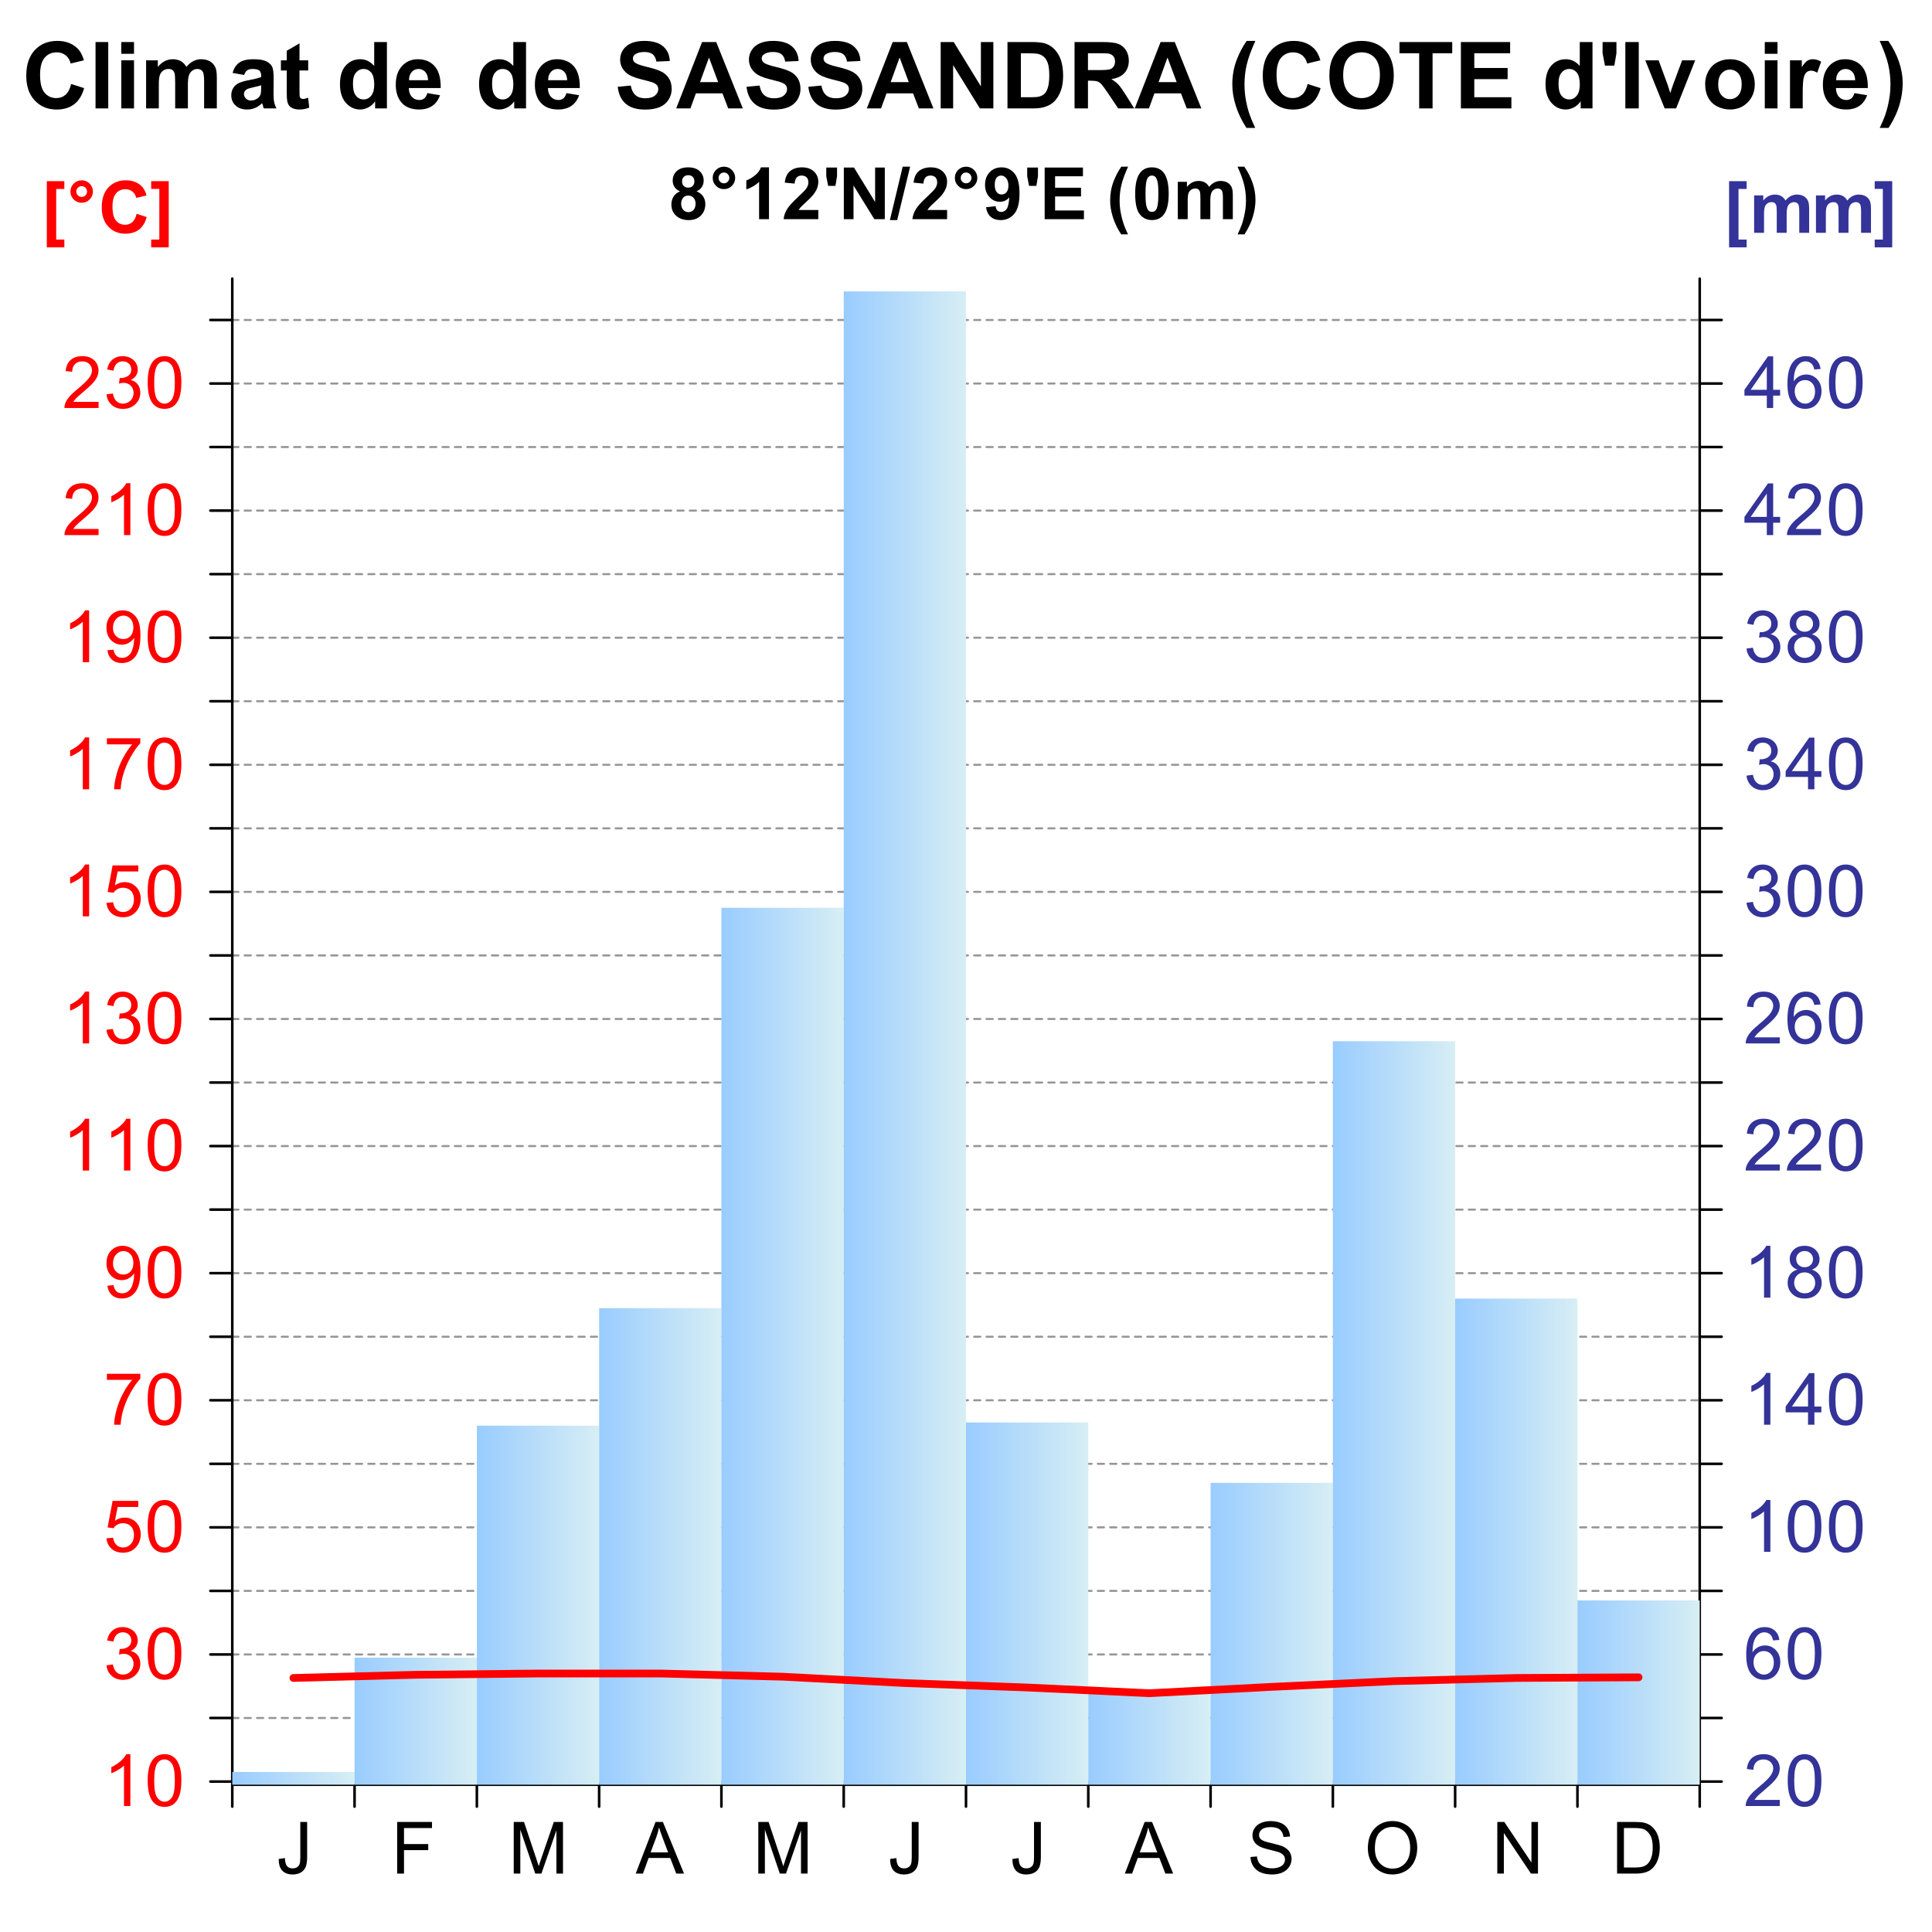 <?xml version="1.0" encoding="UTF-8"?>
<svg xmlns="http://www.w3.org/2000/svg" xmlns:xlink="http://www.w3.org/1999/xlink" width="375pt" height="375pt" viewBox="0 0 375 375" version="1.1">
<rect x="0" y="0" width="375" height="375" fill="#333333" stroke="none"/>
<defs>
<g>
<symbol overflow="visible" id="glyph0-0">
<path style="stroke:none;" d="M 1.75 0 L 1.75 -8.75 L 8.75 -8.75 L 8.75 0 Z M 1.969 -0.219 L 8.531 -0.219 L 8.531 -8.531 L 1.969 -8.531 Z M 1.969 -0.219 "/>
</symbol>
<symbol overflow="visible" id="glyph0-1">
<path style="stroke:none;" d="M 0.402 -2.844 L 1.602 -3.008 C 1.629 -2.238 1.773 -1.715 2.031 -1.434 C 2.285 -1.148 2.637 -1.008 3.09 -1.012 C 3.418 -1.008 3.707 -1.082 3.949 -1.238 C 4.191 -1.387 4.355 -1.598 4.449 -1.863 C 4.535 -2.125 4.582 -2.543 4.586 -3.117 L 4.586 -10.023 L 5.914 -10.023 L 5.914 -3.191 C 5.91 -2.352 5.809 -1.703 5.609 -1.242 C 5.402 -0.781 5.082 -0.43 4.645 -0.191 C 4.203 0.051 3.688 0.168 3.098 0.172 C 2.215 0.168 1.539 -0.082 1.074 -0.586 C 0.605 -1.094 0.383 -1.844 0.402 -2.844 Z M 0.402 -2.844 "/>
</symbol>
<symbol overflow="visible" id="glyph0-2">
<path style="stroke:none;" d="M 1.148 0 L 1.148 -10.023 L 7.91 -10.023 L 7.91 -8.84 L 2.477 -8.84 L 2.477 -5.734 L 7.18 -5.734 L 7.18 -4.555 L 2.477 -4.555 L 2.477 0 Z M 1.148 0 "/>
</symbol>
<symbol overflow="visible" id="glyph0-3">
<path style="stroke:none;" d="M 1.039 0 L 1.039 -10.023 L 3.035 -10.023 L 5.406 -2.926 C 5.621 -2.262 5.781 -1.77 5.887 -1.441 C 5.996 -1.805 6.172 -2.34 6.418 -3.047 L 8.82 -10.023 L 10.602 -10.023 L 10.602 0 L 9.324 0 L 9.324 -8.387 L 6.414 0 L 5.215 0 L 2.316 -8.531 L 2.316 0 Z M 1.039 0 "/>
</symbol>
<symbol overflow="visible" id="glyph0-4">
<path style="stroke:none;" d="M -0.02 0 L 3.828 -10.023 L 5.258 -10.023 L 9.359 0 L 7.848 0 L 6.68 -3.035 L 2.488 -3.035 L 1.387 0 Z M 2.871 -4.117 L 6.27 -4.117 L 5.223 -6.891 C 4.898 -7.734 4.664 -8.426 4.512 -8.969 C 4.383 -8.324 4.203 -7.688 3.973 -7.055 Z M 2.871 -4.117 "/>
</symbol>
<symbol overflow="visible" id="glyph0-5">
<path style="stroke:none;" d="M 0.629 -3.219 L 1.879 -3.328 C 1.938 -2.828 2.074 -2.414 2.293 -2.094 C 2.504 -1.77 2.84 -1.512 3.301 -1.316 C 3.754 -1.117 4.27 -1.02 4.84 -1.02 C 5.344 -1.02 5.789 -1.094 6.18 -1.242 C 6.566 -1.391 6.855 -1.598 7.043 -1.863 C 7.23 -2.125 7.324 -2.41 7.328 -2.719 C 7.324 -3.031 7.234 -3.305 7.055 -3.543 C 6.871 -3.777 6.57 -3.977 6.152 -4.137 C 5.883 -4.238 5.285 -4.398 4.367 -4.625 C 3.445 -4.844 2.801 -5.055 2.434 -5.25 C 1.949 -5.5 1.594 -5.809 1.363 -6.184 C 1.125 -6.551 1.008 -6.969 1.012 -7.43 C 1.008 -7.934 1.152 -8.406 1.441 -8.848 C 1.73 -9.285 2.148 -9.617 2.699 -9.848 C 3.25 -10.074 3.863 -10.188 4.539 -10.191 C 5.277 -10.188 5.934 -10.07 6.504 -9.832 C 7.07 -9.594 7.504 -9.242 7.812 -8.777 C 8.117 -8.309 8.281 -7.781 8.305 -7.199 L 7.035 -7.102 C 6.961 -7.734 6.73 -8.211 6.34 -8.539 C 5.945 -8.859 5.363 -9.023 4.594 -9.023 C 3.789 -9.023 3.203 -8.875 2.84 -8.582 C 2.469 -8.285 2.285 -7.93 2.289 -7.52 C 2.285 -7.156 2.414 -6.863 2.68 -6.633 C 2.93 -6.398 3.598 -6.156 4.68 -5.914 C 5.754 -5.668 6.492 -5.457 6.898 -5.277 C 7.477 -5.008 7.906 -4.668 8.188 -4.254 C 8.461 -3.84 8.602 -3.363 8.605 -2.828 C 8.602 -2.293 8.449 -1.793 8.148 -1.324 C 7.84 -0.852 7.402 -0.484 6.832 -0.223 C 6.262 0.039 5.617 0.168 4.902 0.172 C 3.992 0.168 3.23 0.039 2.621 -0.223 C 2.004 -0.488 1.523 -0.887 1.18 -1.418 C 0.828 -1.949 0.645 -2.547 0.629 -3.219 Z M 0.629 -3.219 "/>
</symbol>
<symbol overflow="visible" id="glyph0-6">
<path style="stroke:none;" d="M 0.676 -4.883 C 0.672 -6.539 1.121 -7.84 2.016 -8.785 C 2.906 -9.723 4.059 -10.195 5.477 -10.199 C 6.398 -10.195 7.23 -9.973 7.977 -9.535 C 8.719 -9.09 9.285 -8.477 9.676 -7.688 C 10.062 -6.895 10.258 -5.996 10.262 -4.996 C 10.258 -3.977 10.055 -3.066 9.645 -2.27 C 9.234 -1.465 8.652 -0.859 7.902 -0.445 C 7.148 -0.035 6.336 0.168 5.469 0.172 C 4.523 0.168 3.68 -0.055 2.938 -0.512 C 2.191 -0.965 1.629 -1.59 1.25 -2.379 C 0.863 -3.168 0.672 -4 0.676 -4.883 Z M 2.043 -4.859 C 2.039 -3.648 2.363 -2.699 3.016 -2.004 C 3.664 -1.309 4.48 -0.961 5.461 -0.965 C 6.461 -0.961 7.281 -1.312 7.926 -2.016 C 8.57 -2.719 8.895 -3.715 8.895 -5.004 C 8.895 -5.816 8.754 -6.527 8.48 -7.141 C 8.199 -7.746 7.797 -8.219 7.27 -8.555 C 6.734 -8.891 6.141 -9.059 5.484 -9.059 C 4.543 -9.059 3.734 -8.734 3.059 -8.09 C 2.379 -7.445 2.039 -6.367 2.043 -4.859 Z M 2.043 -4.859 "/>
</symbol>
<symbol overflow="visible" id="glyph0-7">
<path style="stroke:none;" d="M 1.066 0 L 1.066 -10.023 L 2.426 -10.023 L 7.691 -2.152 L 7.691 -10.023 L 8.961 -10.023 L 8.961 0 L 7.602 0 L 2.336 -7.875 L 2.336 0 Z M 1.066 0 "/>
</symbol>
<symbol overflow="visible" id="glyph0-8">
<path style="stroke:none;" d="M 1.078 0 L 1.078 -10.023 L 4.531 -10.023 C 5.309 -10.02 5.906 -9.973 6.316 -9.879 C 6.891 -9.746 7.379 -9.504 7.785 -9.16 C 8.312 -8.711 8.707 -8.141 8.973 -7.449 C 9.23 -6.75 9.363 -5.957 9.367 -5.066 C 9.363 -4.301 9.273 -3.625 9.098 -3.039 C 8.918 -2.449 8.691 -1.965 8.414 -1.582 C 8.137 -1.195 7.832 -0.891 7.504 -0.672 C 7.172 -0.449 6.773 -0.281 6.305 -0.172 C 5.836 -0.055 5.297 0 4.695 0 Z M 2.406 -1.184 L 4.547 -1.184 C 5.207 -1.184 5.723 -1.242 6.102 -1.367 C 6.473 -1.484 6.773 -1.66 7 -1.887 C 7.312 -2.199 7.559 -2.621 7.734 -3.156 C 7.91 -3.684 7.996 -4.328 8 -5.086 C 7.996 -6.133 7.824 -6.938 7.48 -7.5 C 7.133 -8.062 6.715 -8.438 6.227 -8.633 C 5.871 -8.766 5.301 -8.836 4.512 -8.84 L 2.406 -8.84 Z M 2.406 -1.184 "/>
</symbol>
<symbol overflow="visible" id="glyph0-9">
<path style="stroke:none;" d="M 5.215 0 L 3.984 0 L 3.984 -7.84 C 3.688 -7.559 3.297 -7.273 2.816 -6.992 C 2.336 -6.707 1.906 -6.496 1.523 -6.359 L 1.523 -7.547 C 2.211 -7.867 2.812 -8.258 3.328 -8.723 C 3.844 -9.18 4.207 -9.625 4.422 -10.062 L 5.215 -10.062 Z M 5.215 0 "/>
</symbol>
<symbol overflow="visible" id="glyph0-10">
<path style="stroke:none;" d="M 0.582 -4.941 C 0.578 -6.121 0.699 -7.074 0.945 -7.801 C 1.188 -8.52 1.551 -9.078 2.031 -9.473 C 2.512 -9.863 3.117 -10.059 3.848 -10.062 C 4.383 -10.059 4.855 -9.953 5.262 -9.738 C 5.668 -9.52 6 -9.207 6.266 -8.801 C 6.527 -8.391 6.738 -7.891 6.891 -7.309 C 7.039 -6.723 7.113 -5.934 7.117 -4.941 C 7.113 -3.762 6.992 -2.812 6.754 -2.094 C 6.508 -1.367 6.145 -0.809 5.668 -0.418 C 5.184 -0.023 4.578 0.168 3.848 0.172 C 2.879 0.168 2.121 -0.176 1.57 -0.867 C 0.91 -1.699 0.578 -3.055 0.582 -4.941 Z M 1.844 -4.941 C 1.84 -3.293 2.031 -2.199 2.422 -1.656 C 2.805 -1.109 3.281 -0.836 3.848 -0.84 C 4.41 -0.836 4.887 -1.109 5.273 -1.66 C 5.656 -2.203 5.848 -3.297 5.852 -4.941 C 5.848 -6.59 5.656 -7.688 5.273 -8.23 C 4.887 -8.77 4.406 -9.039 3.836 -9.043 C 3.27 -9.039 2.816 -8.801 2.48 -8.328 C 2.051 -7.711 1.84 -6.582 1.844 -4.941 Z M 1.844 -4.941 "/>
</symbol>
<symbol overflow="visible" id="glyph0-11">
<path style="stroke:none;" d="M 0.586 -2.645 L 1.82 -2.809 C 1.957 -2.109 2.195 -1.609 2.539 -1.301 C 2.875 -0.992 3.289 -0.836 3.781 -0.84 C 4.355 -0.836 4.844 -1.039 5.246 -1.441 C 5.641 -1.84 5.84 -2.336 5.844 -2.934 C 5.84 -3.496 5.656 -3.961 5.289 -4.332 C 4.918 -4.695 4.449 -4.879 3.883 -4.883 C 3.648 -4.879 3.359 -4.832 3.016 -4.742 L 3.152 -5.824 C 3.23 -5.816 3.297 -5.812 3.352 -5.812 C 3.875 -5.812 4.344 -5.949 4.766 -6.223 C 5.18 -6.496 5.391 -6.914 5.395 -7.484 C 5.391 -7.934 5.238 -8.309 4.934 -8.605 C 4.629 -8.898 4.234 -9.047 3.754 -9.051 C 3.273 -9.047 2.875 -8.895 2.555 -8.598 C 2.234 -8.293 2.027 -7.844 1.941 -7.246 L 0.711 -7.465 C 0.859 -8.289 1.203 -8.926 1.734 -9.383 C 2.266 -9.832 2.93 -10.059 3.727 -10.062 C 4.273 -10.059 4.773 -9.941 5.234 -9.711 C 5.691 -9.473 6.043 -9.152 6.289 -8.75 C 6.531 -8.34 6.656 -7.91 6.656 -7.457 C 6.656 -7.023 6.539 -6.629 6.309 -6.273 C 6.074 -5.918 5.73 -5.637 5.277 -5.43 C 5.867 -5.289 6.328 -5.004 6.656 -4.574 C 6.984 -4.141 7.148 -3.602 7.148 -2.961 C 7.148 -2.082 6.828 -1.34 6.191 -0.734 C 5.551 -0.125 4.746 0.176 3.773 0.18 C 2.891 0.176 2.16 -0.082 1.582 -0.605 C 1 -1.129 0.668 -1.809 0.586 -2.645 Z M 0.586 -2.645 "/>
</symbol>
<symbol overflow="visible" id="glyph0-12">
<path style="stroke:none;" d="M 0.582 -2.625 L 1.875 -2.734 C 1.969 -2.102 2.188 -1.629 2.539 -1.312 C 2.883 -0.996 3.305 -0.836 3.801 -0.84 C 4.391 -0.836 4.891 -1.059 5.305 -1.508 C 5.711 -1.953 5.918 -2.547 5.922 -3.289 C 5.918 -3.984 5.719 -4.539 5.328 -4.949 C 4.93 -5.352 4.414 -5.555 3.781 -5.559 C 3.383 -5.555 3.027 -5.465 2.707 -5.285 C 2.387 -5.105 2.133 -4.871 1.953 -4.586 L 0.801 -4.738 L 1.77 -9.883 L 6.754 -9.883 L 6.754 -8.711 L 2.754 -8.711 L 2.215 -6.016 C 2.816 -6.434 3.445 -6.645 4.109 -6.645 C 4.98 -6.645 5.719 -6.34 6.324 -5.734 C 6.922 -5.129 7.223 -4.352 7.227 -3.398 C 7.223 -2.492 6.961 -1.707 6.434 -1.047 C 5.789 -0.234 4.91 0.168 3.801 0.172 C 2.887 0.168 2.141 -0.082 1.566 -0.594 C 0.988 -1.102 0.66 -1.781 0.582 -2.625 Z M 0.582 -2.625 "/>
</symbol>
<symbol overflow="visible" id="glyph0-13">
<path style="stroke:none;" d="M 0.664 -8.711 L 0.664 -9.891 L 7.148 -9.891 L 7.148 -8.934 C 6.512 -8.25 5.879 -7.348 5.254 -6.227 C 4.625 -5.098 4.141 -3.941 3.801 -2.754 C 3.551 -1.914 3.395 -0.996 3.328 0 L 2.062 0 C 2.078 -0.789 2.23 -1.738 2.527 -2.855 C 2.82 -3.969 3.246 -5.047 3.801 -6.086 C 4.352 -7.121 4.941 -7.996 5.57 -8.711 Z M 0.664 -8.711 "/>
</symbol>
<symbol overflow="visible" id="glyph0-14">
<path style="stroke:none;" d="M 0.766 -2.316 L 1.949 -2.426 C 2.047 -1.871 2.238 -1.465 2.52 -1.215 C 2.801 -0.961 3.164 -0.836 3.609 -0.84 C 3.984 -0.836 4.312 -0.922 4.602 -1.098 C 4.883 -1.27 5.117 -1.504 5.305 -1.793 C 5.484 -2.082 5.637 -2.473 5.762 -2.965 C 5.879 -3.457 5.941 -3.957 5.945 -4.469 C 5.941 -4.523 5.941 -4.605 5.941 -4.719 C 5.691 -4.32 5.352 -4.004 4.93 -3.762 C 4.5 -3.52 4.039 -3.398 3.547 -3.398 C 2.715 -3.398 2.016 -3.699 1.441 -4.301 C 0.867 -4.902 0.578 -5.695 0.582 -6.68 C 0.578 -7.695 0.879 -8.512 1.48 -9.133 C 2.078 -9.75 2.828 -10.059 3.734 -10.062 C 4.383 -10.059 4.98 -9.883 5.52 -9.535 C 6.059 -9.18 6.469 -8.68 6.75 -8.035 C 7.031 -7.383 7.172 -6.445 7.172 -5.215 C 7.172 -3.934 7.031 -2.914 6.754 -2.156 C 6.473 -1.398 6.059 -0.82 5.512 -0.422 C 4.961 -0.027 4.316 0.168 3.582 0.172 C 2.793 0.168 2.152 -0.047 1.66 -0.48 C 1.16 -0.914 0.863 -1.523 0.766 -2.316 Z M 5.805 -6.742 C 5.801 -7.445 5.613 -8.004 5.238 -8.422 C 4.863 -8.832 4.41 -9.039 3.883 -9.043 C 3.332 -9.039 2.855 -8.816 2.453 -8.371 C 2.043 -7.922 1.84 -7.344 1.844 -6.637 C 1.84 -5.996 2.031 -5.477 2.422 -5.082 C 2.805 -4.68 3.281 -4.48 3.848 -4.484 C 4.414 -4.48 4.883 -4.68 5.254 -5.082 C 5.617 -5.477 5.801 -6.031 5.805 -6.742 Z M 5.805 -6.742 "/>
</symbol>
<symbol overflow="visible" id="glyph0-15">
<path style="stroke:none;" d="M 7.047 -1.184 L 7.047 0 L 0.422 0 C 0.414 -0.297 0.461 -0.582 0.566 -0.855 C 0.734 -1.305 1.004 -1.746 1.375 -2.188 C 1.746 -2.621 2.285 -3.129 2.988 -3.703 C 4.074 -4.598 4.809 -5.305 5.195 -5.828 C 5.574 -6.348 5.766 -6.84 5.77 -7.309 C 5.766 -7.793 5.59 -8.203 5.246 -8.539 C 4.895 -8.871 4.441 -9.039 3.883 -9.043 C 3.285 -9.039 2.812 -8.863 2.461 -8.508 C 2.105 -8.152 1.926 -7.66 1.922 -7.035 L 0.656 -7.164 C 0.742 -8.105 1.066 -8.824 1.633 -9.32 C 2.195 -9.812 2.953 -10.059 3.91 -10.062 C 4.867 -10.059 5.629 -9.793 6.191 -9.262 C 6.75 -8.727 7.031 -8.066 7.035 -7.281 C 7.031 -6.879 6.949 -6.484 6.789 -6.098 C 6.621 -5.707 6.348 -5.297 5.969 -4.871 C 5.586 -4.441 4.953 -3.855 4.074 -3.109 C 3.332 -2.488 2.859 -2.066 2.652 -1.848 C 2.438 -1.621 2.266 -1.402 2.133 -1.184 Z M 7.047 -1.184 "/>
</symbol>
<symbol overflow="visible" id="glyph0-16">
<path style="stroke:none;" d="M 6.965 -7.566 L 5.742 -7.473 C 5.633 -7.949 5.477 -8.301 5.277 -8.523 C 4.941 -8.871 4.531 -9.047 4.047 -9.051 C 3.652 -9.047 3.309 -8.938 3.016 -8.723 C 2.625 -8.438 2.32 -8.023 2.098 -7.484 C 1.875 -6.938 1.758 -6.168 1.75 -5.168 C 2.043 -5.617 2.406 -5.949 2.836 -6.172 C 3.266 -6.387 3.715 -6.496 4.184 -6.5 C 5.004 -6.496 5.699 -6.195 6.277 -5.594 C 6.852 -4.988 7.141 -4.207 7.145 -3.254 C 7.141 -2.621 7.004 -2.039 6.734 -1.5 C 6.461 -0.961 6.09 -0.547 5.617 -0.258 C 5.141 0.027 4.605 0.168 4.008 0.172 C 2.98 0.168 2.141 -0.207 1.496 -0.961 C 0.848 -1.715 0.527 -2.957 0.527 -4.688 C 0.527 -6.625 0.883 -8.031 1.602 -8.914 C 2.219 -9.676 3.059 -10.059 4.121 -10.062 C 4.906 -10.059 5.555 -9.84 6.059 -9.398 C 6.562 -8.953 6.863 -8.34 6.965 -7.566 Z M 1.941 -3.246 C 1.938 -2.82 2.027 -2.414 2.211 -2.027 C 2.387 -1.641 2.641 -1.344 2.965 -1.145 C 3.289 -0.938 3.629 -0.836 3.984 -0.84 C 4.504 -0.836 4.949 -1.047 5.324 -1.469 C 5.695 -1.887 5.883 -2.457 5.887 -3.18 C 5.883 -3.871 5.699 -4.418 5.332 -4.816 C 4.961 -5.215 4.496 -5.414 3.938 -5.414 C 3.379 -5.414 2.906 -5.215 2.52 -4.816 C 2.133 -4.418 1.938 -3.895 1.941 -3.246 Z M 1.941 -3.246 "/>
</symbol>
<symbol overflow="visible" id="glyph0-17">
<path style="stroke:none;" d="M 4.523 0 L 4.523 -2.398 L 0.18 -2.398 L 0.18 -3.527 L 4.75 -10.023 L 5.758 -10.023 L 5.758 -3.527 L 7.109 -3.527 L 7.109 -2.398 L 5.758 -2.398 L 5.758 0 Z M 4.523 -3.527 L 4.523 -8.047 L 1.387 -3.527 Z M 4.523 -3.527 "/>
</symbol>
<symbol overflow="visible" id="glyph0-18">
<path style="stroke:none;" d="M 2.477 -5.434 C 1.965 -5.617 1.586 -5.887 1.34 -6.234 C 1.09 -6.578 0.965 -6.992 0.969 -7.477 C 0.965 -8.203 1.227 -8.816 1.754 -9.316 C 2.277 -9.812 2.977 -10.059 3.848 -10.062 C 4.719 -10.059 5.422 -9.805 5.961 -9.301 C 6.492 -8.789 6.762 -8.172 6.762 -7.445 C 6.762 -6.977 6.637 -6.57 6.395 -6.23 C 6.148 -5.883 5.781 -5.617 5.285 -5.434 C 5.898 -5.23 6.363 -4.906 6.688 -4.461 C 7.008 -4.012 7.172 -3.48 7.172 -2.863 C 7.172 -2.004 6.867 -1.285 6.262 -0.703 C 5.652 -0.121 4.855 0.168 3.867 0.172 C 2.879 0.168 2.082 -0.121 1.477 -0.707 C 0.867 -1.289 0.562 -2.02 0.566 -2.898 C 0.562 -3.547 0.727 -4.094 1.062 -4.535 C 1.391 -4.973 1.863 -5.27 2.477 -5.434 Z M 2.227 -7.52 C 2.227 -7.043 2.379 -6.656 2.684 -6.355 C 2.988 -6.055 3.383 -5.906 3.875 -5.906 C 4.344 -5.906 4.734 -6.055 5.039 -6.352 C 5.344 -6.648 5.496 -7.016 5.496 -7.453 C 5.496 -7.902 5.34 -8.281 5.027 -8.59 C 4.715 -8.895 4.324 -9.047 3.863 -9.051 C 3.387 -9.047 2.996 -8.895 2.691 -8.598 C 2.379 -8.293 2.227 -7.934 2.227 -7.52 Z M 1.832 -2.891 C 1.828 -2.539 1.91 -2.203 2.082 -1.875 C 2.246 -1.547 2.496 -1.289 2.824 -1.109 C 3.152 -0.926 3.504 -0.836 3.883 -0.84 C 4.469 -0.836 4.953 -1.027 5.34 -1.406 C 5.719 -1.785 5.91 -2.266 5.914 -2.852 C 5.91 -3.441 5.715 -3.93 5.32 -4.32 C 4.926 -4.703 4.434 -4.898 3.844 -4.902 C 3.262 -4.898 2.781 -4.707 2.402 -4.328 C 2.02 -3.941 1.828 -3.461 1.832 -2.891 Z M 1.832 -2.891 "/>
</symbol>
<symbol overflow="visible" id="glyph1-0">
<path style="stroke:none;" d="M 1.75 0 L 1.75 -8.75 L 8.75 -8.75 L 8.75 0 Z M 1.969 -0.219 L 8.531 -0.219 L 8.531 -8.531 L 1.969 -8.531 Z M 1.969 -0.219 "/>
</symbol>
<symbol overflow="visible" id="glyph1-1">
<path style="stroke:none;" d="M 1 2.824 L 1 -10.023 L 4.402 -10.023 L 4.402 -8.512 L 2.824 -8.512 L 2.824 1.312 L 4.402 1.312 L 4.402 2.824 Z M 1 2.824 "/>
</symbol>
<symbol overflow="visible" id="glyph1-2">
<path style="stroke:none;" d="M 0.586 -8.012 C 0.586 -8.613 0.797 -9.129 1.227 -9.555 C 1.648 -9.977 2.164 -10.188 2.77 -10.191 C 3.367 -10.188 3.879 -9.977 4.309 -9.551 C 4.73 -9.125 4.945 -8.609 4.949 -8.012 C 4.945 -7.406 4.73 -6.895 4.309 -6.469 C 3.879 -6.043 3.367 -5.828 2.77 -5.832 C 2.164 -5.828 1.648 -6.043 1.227 -6.469 C 0.797 -6.895 0.586 -7.406 0.586 -8.012 Z M 1.723 -8.012 C 1.723 -7.723 1.824 -7.477 2.027 -7.273 C 2.23 -7.062 2.477 -6.961 2.77 -6.965 C 3.055 -6.961 3.301 -7.062 3.504 -7.273 C 3.707 -7.477 3.809 -7.723 3.812 -8.012 C 3.809 -8.293 3.707 -8.539 3.504 -8.75 C 3.301 -8.953 3.055 -9.059 2.77 -9.059 C 2.477 -9.059 2.23 -8.953 2.027 -8.75 C 1.824 -8.539 1.723 -8.293 1.723 -8.012 Z M 1.723 -8.012 "/>
</symbol>
<symbol overflow="visible" id="glyph1-3">
<path style="stroke:none;" d="M 7.43 -3.684 L 9.391 -3.062 C 9.09 -1.965 8.59 -1.152 7.891 -0.625 C 7.191 -0.094 6.305 0.168 5.23 0.172 C 3.898 0.168 2.805 -0.281 1.949 -1.191 C 1.09 -2.098 0.66 -3.344 0.664 -4.922 C 0.66 -6.586 1.09 -7.879 1.953 -8.805 C 2.812 -9.727 3.945 -10.188 5.352 -10.191 C 6.574 -10.188 7.57 -9.828 8.34 -9.105 C 8.793 -8.676 9.137 -8.059 9.367 -7.258 L 7.363 -6.781 C 7.242 -7.297 6.992 -7.707 6.617 -8.012 C 6.238 -8.309 5.785 -8.461 5.25 -8.461 C 4.508 -8.461 3.902 -8.191 3.441 -7.66 C 2.977 -7.125 2.746 -6.262 2.75 -5.07 C 2.746 -3.801 2.977 -2.898 3.434 -2.363 C 3.887 -1.824 4.477 -1.559 5.211 -1.559 C 5.742 -1.559 6.207 -1.727 6.598 -2.07 C 6.984 -2.41 7.262 -2.949 7.43 -3.684 Z M 7.43 -3.684 "/>
</symbol>
<symbol overflow="visible" id="glyph1-4">
<path style="stroke:none;" d="M 3.664 -10.023 L 3.664 2.824 L 0.258 2.824 L 0.258 1.312 L 1.84 1.312 L 1.84 -8.523 L 0.258 -8.523 L 0.258 -10.023 Z M 3.664 -10.023 "/>
</symbol>
<symbol overflow="visible" id="glyph1-5">
<path style="stroke:none;" d="M 0.859 -7.258 L 2.633 -7.258 L 2.633 -6.27 C 3.262 -7.035 4.016 -7.418 4.895 -7.422 C 5.355 -7.418 5.762 -7.324 6.105 -7.137 C 6.445 -6.945 6.723 -6.656 6.945 -6.27 C 7.258 -6.656 7.602 -6.945 7.977 -7.137 C 8.344 -7.324 8.738 -7.418 9.16 -7.422 C 9.691 -7.418 10.145 -7.309 10.512 -7.098 C 10.879 -6.879 11.152 -6.562 11.34 -6.145 C 11.469 -5.832 11.535 -5.332 11.539 -4.641 L 11.539 0 L 9.617 0 L 9.617 -4.148 C 9.613 -4.867 9.551 -5.332 9.422 -5.543 C 9.242 -5.816 8.969 -5.953 8.602 -5.953 C 8.328 -5.953 8.074 -5.871 7.84 -5.707 C 7.602 -5.543 7.43 -5.301 7.328 -4.984 C 7.223 -4.668 7.172 -4.168 7.172 -3.484 L 7.172 0 L 5.25 0 L 5.25 -3.977 C 5.25 -4.684 5.215 -5.141 5.148 -5.344 C 5.078 -5.547 4.973 -5.699 4.828 -5.801 C 4.684 -5.902 4.488 -5.953 4.246 -5.953 C 3.945 -5.953 3.68 -5.871 3.445 -5.715 C 3.207 -5.551 3.035 -5.32 2.934 -5.023 C 2.828 -4.719 2.777 -4.223 2.781 -3.527 L 2.781 0 L 0.859 0 Z M 0.859 -7.258 "/>
</symbol>
<symbol overflow="visible" id="glyph1-6">
<path style="stroke:none;" d="M 2.242 -5.406 C 1.742 -5.613 1.379 -5.902 1.156 -6.27 C 0.93 -6.637 0.82 -7.039 0.82 -7.477 C 0.82 -8.227 1.078 -8.844 1.602 -9.332 C 2.121 -9.816 2.863 -10.059 3.828 -10.062 C 4.777 -10.059 5.52 -9.816 6.047 -9.332 C 6.57 -8.844 6.832 -8.227 6.836 -7.477 C 6.832 -7.012 6.711 -6.598 6.473 -6.238 C 6.227 -5.875 5.887 -5.598 5.453 -5.406 C 6.008 -5.18 6.43 -4.855 6.723 -4.43 C 7.008 -4 7.152 -3.504 7.156 -2.945 C 7.152 -2.02 6.859 -1.266 6.27 -0.688 C 5.68 -0.109 4.895 0.176 3.918 0.18 C 3.004 0.176 2.246 -0.062 1.641 -0.539 C 0.922 -1.102 0.562 -1.875 0.566 -2.863 C 0.562 -3.406 0.695 -3.906 0.969 -4.359 C 1.234 -4.812 1.66 -5.16 2.242 -5.406 Z M 2.641 -7.344 C 2.637 -6.953 2.746 -6.656 2.965 -6.445 C 3.18 -6.23 3.465 -6.121 3.828 -6.125 C 4.188 -6.121 4.48 -6.23 4.703 -6.449 C 4.918 -6.664 5.027 -6.965 5.031 -7.348 C 5.027 -7.707 4.918 -7.996 4.707 -8.215 C 4.488 -8.43 4.203 -8.535 3.848 -8.539 C 3.477 -8.535 3.184 -8.426 2.969 -8.211 C 2.746 -7.988 2.637 -7.699 2.641 -7.344 Z M 2.461 -3.047 C 2.461 -2.52 2.594 -2.105 2.867 -1.812 C 3.133 -1.512 3.473 -1.363 3.883 -1.367 C 4.277 -1.363 4.605 -1.508 4.867 -1.793 C 5.125 -2.078 5.254 -2.488 5.258 -3.027 C 5.254 -3.496 5.121 -3.875 4.859 -4.16 C 4.594 -4.441 4.262 -4.582 3.855 -4.586 C 3.387 -4.582 3.035 -4.422 2.805 -4.102 C 2.574 -3.777 2.461 -3.426 2.461 -3.047 Z M 2.461 -3.047 "/>
</symbol>
<symbol overflow="visible" id="glyph1-7">
<path style="stroke:none;" d="M 5.508 0 L 3.59 0 L 3.59 -7.238 C 2.883 -6.578 2.055 -6.094 1.109 -5.781 L 1.109 -7.527 C 1.605 -7.688 2.152 -8 2.742 -8.461 C 3.328 -8.918 3.73 -9.449 3.953 -10.062 L 5.508 -10.062 Z M 5.508 0 "/>
</symbol>
<symbol overflow="visible" id="glyph1-8">
<path style="stroke:none;" d="M 7.082 -1.785 L 7.082 0 L 0.348 0 C 0.418 -0.672 0.637 -1.309 1.004 -1.918 C 1.363 -2.52 2.086 -3.32 3.164 -4.32 C 4.031 -5.125 4.562 -5.672 4.758 -5.961 C 5.023 -6.352 5.156 -6.746 5.156 -7.137 C 5.156 -7.566 5.039 -7.895 4.809 -8.125 C 4.578 -8.352 4.262 -8.465 3.855 -8.469 C 3.453 -8.465 3.133 -8.344 2.898 -8.105 C 2.66 -7.863 2.523 -7.465 2.488 -6.906 L 0.574 -7.094 C 0.688 -8.148 1.043 -8.906 1.648 -9.371 C 2.246 -9.828 3 -10.059 3.902 -10.062 C 4.891 -10.059 5.668 -9.793 6.234 -9.262 C 6.797 -8.727 7.078 -8.062 7.082 -7.273 C 7.078 -6.82 6.996 -6.391 6.84 -5.984 C 6.676 -5.574 6.422 -5.148 6.07 -4.703 C 5.836 -4.402 5.414 -3.977 4.812 -3.422 C 4.203 -2.867 3.82 -2.496 3.66 -2.316 C 3.496 -2.129 3.363 -1.953 3.266 -1.785 Z M 7.082 -1.785 "/>
</symbol>
<symbol overflow="visible" id="glyph1-9">
<path style="stroke:none;" d="M 0.992 -6.461 L 0.629 -8.328 L 0.629 -10.023 L 2.719 -10.023 L 2.719 -8.328 L 2.406 -6.461 Z M 0.992 -6.461 "/>
</symbol>
<symbol overflow="visible" id="glyph1-10">
<path style="stroke:none;" d="M 1.039 0 L 1.039 -10.023 L 3.008 -10.023 L 7.109 -3.328 L 7.109 -10.023 L 8.988 -10.023 L 8.988 0 L 6.961 0 L 2.918 -6.535 L 2.918 0 Z M 1.039 0 "/>
</symbol>
<symbol overflow="visible" id="glyph1-11">
<path style="stroke:none;" d="M -0.02 0.172 L 2.461 -10.191 L 3.902 -10.191 L 1.395 0.172 Z M -0.02 0.172 "/>
</symbol>
<symbol overflow="visible" id="glyph1-12">
<path style="stroke:none;" d="M 0.637 -2.316 L 2.496 -2.523 C 2.539 -2.141 2.656 -1.859 2.848 -1.68 C 3.039 -1.496 3.293 -1.406 3.609 -1.406 C 4.004 -1.406 4.34 -1.586 4.621 -1.953 C 4.898 -2.312 5.078 -3.07 5.156 -4.227 C 4.672 -3.66 4.066 -3.379 3.344 -3.383 C 2.551 -3.379 1.871 -3.684 1.301 -4.297 C 0.73 -4.902 0.445 -5.695 0.445 -6.672 C 0.445 -7.684 0.746 -8.504 1.352 -9.129 C 1.953 -9.75 2.723 -10.059 3.656 -10.062 C 4.672 -10.059 5.504 -9.668 6.156 -8.883 C 6.809 -8.094 7.137 -6.801 7.137 -5.004 C 7.137 -3.172 6.797 -1.848 6.117 -1.039 C 5.438 -0.227 4.551 0.176 3.465 0.18 C 2.676 0.176 2.043 -0.031 1.562 -0.445 C 1.078 -0.863 0.77 -1.484 0.637 -2.316 Z M 4.984 -6.516 C 4.98 -7.133 4.836 -7.613 4.555 -7.957 C 4.266 -8.297 3.938 -8.465 3.57 -8.469 C 3.211 -8.465 2.918 -8.324 2.684 -8.047 C 2.449 -7.766 2.332 -7.309 2.332 -6.672 C 2.332 -6.023 2.457 -5.547 2.715 -5.246 C 2.965 -4.941 3.285 -4.793 3.672 -4.793 C 4.039 -4.793 4.352 -4.938 4.605 -5.23 C 4.855 -5.52 4.98 -5.949 4.984 -6.516 Z M 4.984 -6.516 "/>
</symbol>
<symbol overflow="visible" id="glyph1-13">
<path style="stroke:none;" d="M 1.02 0 L 1.02 -10.023 L 8.449 -10.023 L 8.449 -8.328 L 3.043 -8.328 L 3.043 -6.105 L 8.074 -6.105 L 8.074 -4.414 L 3.043 -4.414 L 3.043 -1.688 L 8.641 -1.688 L 8.641 0 Z M 1.02 0 "/>
</symbol>
<symbol overflow="visible" id="glyph1-14">
<path style="stroke:none;" d=""/>
</symbol>
<symbol overflow="visible" id="glyph1-15">
<path style="stroke:none;" d="M 4.191 2.945 L 2.871 2.945 C 2.172 1.891 1.641 0.801 1.277 -0.336 C 0.91 -1.469 0.727 -2.566 0.73 -3.629 C 0.727 -4.941 0.953 -6.188 1.406 -7.367 C 1.797 -8.383 2.293 -9.324 2.898 -10.191 L 4.211 -10.191 C 3.582 -8.809 3.152 -7.637 2.922 -6.668 C 2.684 -5.699 2.566 -4.672 2.57 -3.59 C 2.566 -2.84 2.637 -2.074 2.777 -1.293 C 2.918 -0.508 3.109 0.234 3.352 0.945 C 3.508 1.406 3.785 2.074 4.191 2.945 Z M 4.191 2.945 "/>
</symbol>
<symbol overflow="visible" id="glyph1-16">
<path style="stroke:none;" d="M 3.844 -10.062 C 4.812 -10.059 5.57 -9.715 6.117 -9.023 C 6.766 -8.203 7.09 -6.84 7.094 -4.941 C 7.09 -3.043 6.762 -1.684 6.109 -0.855 C 5.566 -0.172 4.812 0.168 3.844 0.172 C 2.867 0.168 2.078 -0.203 1.48 -0.953 C 0.883 -1.699 0.586 -3.035 0.586 -4.961 C 0.586 -6.848 0.914 -8.207 1.57 -9.039 C 2.113 -9.719 2.871 -10.059 3.844 -10.062 Z M 3.844 -8.469 C 3.609 -8.465 3.398 -8.391 3.219 -8.246 C 3.031 -8.094 2.891 -7.832 2.797 -7.453 C 2.66 -6.953 2.594 -6.113 2.598 -4.941 C 2.594 -3.762 2.652 -2.957 2.773 -2.52 C 2.891 -2.078 3.043 -1.785 3.223 -1.641 C 3.402 -1.492 3.609 -1.418 3.844 -1.422 C 4.074 -1.418 4.281 -1.492 4.465 -1.645 C 4.645 -1.789 4.785 -2.055 4.887 -2.441 C 5.02 -2.93 5.086 -3.762 5.086 -4.941 C 5.086 -6.113 5.023 -6.922 4.906 -7.363 C 4.785 -7.801 4.637 -8.094 4.461 -8.246 C 4.277 -8.391 4.074 -8.465 3.844 -8.469 Z M 3.844 -8.469 "/>
</symbol>
<symbol overflow="visible" id="glyph1-17">
<path style="stroke:none;" d="M 0.473 2.945 C 0.848 2.133 1.113 1.512 1.27 1.078 C 1.422 0.645 1.566 0.148 1.699 -0.418 C 1.832 -0.98 1.93 -1.52 1.996 -2.027 C 2.059 -2.535 2.09 -3.055 2.094 -3.59 C 2.09 -4.672 1.973 -5.699 1.742 -6.668 C 1.508 -7.637 1.082 -8.809 0.457 -10.191 L 1.766 -10.191 C 2.449 -9.207 2.984 -8.168 3.367 -7.074 C 3.746 -5.973 3.938 -4.859 3.938 -3.734 C 3.938 -2.777 3.785 -1.758 3.484 -0.672 C 3.141 0.551 2.578 1.754 1.797 2.945 Z M 0.473 2.945 "/>
</symbol>
<symbol overflow="visible" id="glyph2-0">
<path style="stroke:none;" d="M 2.25 0 L 2.25 -11.25 L 11.25 -11.25 L 11.25 0 Z M 2.531 -0.281 L 10.969 -0.281 L 10.969 -10.969 L 2.531 -10.969 Z M 2.531 -0.281 "/>
</symbol>
<symbol overflow="visible" id="glyph2-1">
<path style="stroke:none;" d="M 9.555 -4.738 L 12.078 -3.938 C 11.688 -2.531 11.043 -1.484 10.145 -0.805 C 9.242 -0.121 8.102 0.215 6.723 0.219 C 5.008 0.215 3.602 -0.367 2.504 -1.535 C 1.398 -2.703 0.848 -4.301 0.852 -6.328 C 0.848 -8.473 1.402 -10.137 2.512 -11.324 C 3.617 -12.508 5.074 -13.102 6.883 -13.105 C 8.457 -13.102 9.738 -12.637 10.723 -11.707 C 11.309 -11.156 11.746 -10.363 12.039 -9.336 L 9.465 -8.719 C 9.309 -9.383 8.992 -9.91 8.512 -10.301 C 8.027 -10.688 7.441 -10.879 6.75 -10.883 C 5.793 -10.879 5.016 -10.535 4.422 -9.852 C 3.824 -9.164 3.527 -8.055 3.531 -6.523 C 3.527 -4.891 3.82 -3.73 4.41 -3.039 C 4.992 -2.348 5.754 -2.004 6.695 -2.004 C 7.387 -2.004 7.98 -2.223 8.48 -2.66 C 8.973 -3.098 9.332 -3.789 9.555 -4.738 Z M 9.555 -4.738 "/>
</symbol>
<symbol overflow="visible" id="glyph2-2">
<path style="stroke:none;" d="M 1.293 0 L 1.293 -12.883 L 3.762 -12.883 L 3.762 0 Z M 1.293 0 "/>
</symbol>
<symbol overflow="visible" id="glyph2-3">
<path style="stroke:none;" d="M 1.293 -10.602 L 1.293 -12.883 L 3.762 -12.883 L 3.762 -10.602 Z M 1.293 0 L 1.293 -9.336 L 3.762 -9.336 L 3.762 0 Z M 1.293 0 "/>
</symbol>
<symbol overflow="visible" id="glyph2-4">
<path style="stroke:none;" d="M 1.109 -9.336 L 3.383 -9.336 L 3.383 -8.059 C 4.195 -9.047 5.168 -9.543 6.293 -9.547 C 6.887 -9.543 7.402 -9.422 7.848 -9.176 C 8.285 -8.926 8.648 -8.551 8.93 -8.059 C 9.34 -8.551 9.781 -8.926 10.258 -9.176 C 10.73 -9.422 11.238 -9.543 11.777 -9.547 C 12.461 -9.543 13.039 -9.406 13.516 -9.129 C 13.988 -8.848 14.344 -8.438 14.582 -7.902 C 14.75 -7.5 14.836 -6.855 14.836 -5.969 L 14.836 0 L 12.367 0 L 12.367 -5.336 C 12.363 -6.258 12.277 -6.855 12.109 -7.129 C 11.879 -7.477 11.527 -7.652 11.055 -7.656 C 10.707 -7.652 10.383 -7.547 10.082 -7.34 C 9.773 -7.125 9.555 -6.816 9.422 -6.41 C 9.285 -6.004 9.215 -5.359 9.219 -4.484 L 9.219 0 L 6.75 0 L 6.75 -5.117 C 6.75 -6.02 6.703 -6.605 6.617 -6.871 C 6.523 -7.133 6.387 -7.328 6.207 -7.461 C 6.02 -7.586 5.77 -7.652 5.457 -7.656 C 5.074 -7.652 4.734 -7.551 4.43 -7.348 C 4.125 -7.141 3.906 -6.844 3.773 -6.457 C 3.641 -6.07 3.574 -5.43 3.578 -4.535 L 3.578 0 L 1.109 0 Z M 1.109 -9.336 "/>
</symbol>
<symbol overflow="visible" id="glyph2-5">
<path style="stroke:none;" d="M 3.137 -6.484 L 0.898 -6.891 C 1.145 -7.789 1.578 -8.457 2.195 -8.895 C 2.809 -9.328 3.723 -9.543 4.938 -9.547 C 6.039 -9.543 6.859 -9.414 7.402 -9.152 C 7.938 -8.891 8.316 -8.559 8.539 -8.16 C 8.754 -7.758 8.863 -7.02 8.867 -5.949 L 8.844 -3.066 C 8.84 -2.242 8.879 -1.637 8.961 -1.25 C 9.035 -0.859 9.184 -0.445 9.406 0 L 6.961 0 C 6.895 -0.164 6.812 -0.406 6.723 -0.73 C 6.68 -0.875 6.652 -0.973 6.637 -1.02 C 6.211 -0.609 5.758 -0.301 5.281 -0.098 C 4.797 0.109 4.285 0.211 3.742 0.211 C 2.781 0.211 2.023 -0.047 1.473 -0.57 C 0.914 -1.086 0.637 -1.746 0.641 -2.547 C 0.637 -3.074 0.766 -3.543 1.02 -3.957 C 1.27 -4.367 1.621 -4.684 2.078 -4.906 C 2.527 -5.125 3.184 -5.32 4.043 -5.484 C 5.195 -5.699 5.992 -5.898 6.441 -6.09 L 6.441 -6.336 C 6.438 -6.805 6.32 -7.145 6.09 -7.352 C 5.852 -7.551 5.41 -7.652 4.766 -7.656 C 4.32 -7.652 3.977 -7.566 3.734 -7.395 C 3.484 -7.223 3.285 -6.918 3.137 -6.484 Z M 6.441 -4.484 C 6.121 -4.375 5.621 -4.25 4.938 -4.102 C 4.25 -3.953 3.801 -3.809 3.594 -3.672 C 3.266 -3.441 3.105 -3.152 3.109 -2.805 C 3.105 -2.457 3.234 -2.156 3.496 -1.906 C 3.75 -1.652 4.078 -1.527 4.484 -1.531 C 4.922 -1.527 5.348 -1.676 5.758 -1.969 C 6.051 -2.191 6.246 -2.461 6.344 -2.785 C 6.406 -2.992 6.438 -3.395 6.441 -3.992 Z M 6.441 -4.484 "/>
</symbol>
<symbol overflow="visible" id="glyph2-6">
<path style="stroke:none;" d="M 5.57 -9.336 L 5.57 -7.367 L 3.883 -7.367 L 3.883 -3.602 C 3.879 -2.84 3.895 -2.395 3.93 -2.27 C 3.961 -2.141 4.035 -2.039 4.152 -1.957 C 4.266 -1.875 4.406 -1.832 4.57 -1.836 C 4.797 -1.832 5.125 -1.914 5.562 -2.074 L 5.773 -0.156 C 5.195 0.09 4.547 0.211 3.824 0.211 C 3.375 0.211 2.973 0.137 2.617 -0.012 C 2.258 -0.16 1.996 -0.352 1.832 -0.594 C 1.664 -0.828 1.547 -1.148 1.484 -1.555 C 1.43 -1.836 1.406 -2.418 1.406 -3.297 L 1.406 -7.367 L 0.273 -7.367 L 0.273 -9.336 L 1.406 -9.336 L 1.406 -11.188 L 3.883 -12.629 L 3.883 -9.336 Z M 5.57 -9.336 "/>
</symbol>
<symbol overflow="visible" id="glyph2-7">
<path style="stroke:none;" d=""/>
</symbol>
<symbol overflow="visible" id="glyph2-8">
<path style="stroke:none;" d="M 9.852 0 L 7.559 0 L 7.559 -1.371 C 7.176 -0.836 6.723 -0.438 6.207 -0.18 C 5.684 0.082 5.164 0.211 4.641 0.211 C 3.566 0.211 2.645 -0.219 1.883 -1.086 C 1.117 -1.945 0.738 -3.152 0.738 -4.703 C 0.738 -6.281 1.109 -7.484 1.852 -8.309 C 2.594 -9.133 3.535 -9.543 4.676 -9.547 C 5.719 -9.543 6.621 -9.109 7.383 -8.242 L 7.383 -12.883 L 9.852 -12.883 Z M 3.262 -4.867 C 3.258 -3.871 3.395 -3.152 3.672 -2.707 C 4.07 -2.062 4.629 -1.738 5.344 -1.742 C 5.91 -1.738 6.391 -1.98 6.793 -2.465 C 7.188 -2.945 7.387 -3.668 7.391 -4.633 C 7.387 -5.703 7.195 -6.477 6.809 -6.949 C 6.422 -7.418 5.926 -7.652 5.328 -7.656 C 4.734 -7.652 4.242 -7.418 3.852 -6.957 C 3.453 -6.488 3.258 -5.793 3.262 -4.867 Z M 3.262 -4.867 "/>
</symbol>
<symbol overflow="visible" id="glyph2-9">
<path style="stroke:none;" d="M 6.695 -2.969 L 9.156 -2.559 C 8.84 -1.652 8.34 -0.965 7.66 -0.496 C 6.973 -0.023 6.121 0.211 5.098 0.211 C 3.473 0.211 2.27 -0.316 1.492 -1.379 C 0.875 -2.227 0.566 -3.301 0.57 -4.598 C 0.566 -6.141 0.973 -7.352 1.781 -8.23 C 2.59 -9.105 3.613 -9.543 4.852 -9.547 C 6.238 -9.543 7.332 -9.086 8.137 -8.168 C 8.938 -7.25 9.32 -5.844 9.289 -3.953 L 3.102 -3.953 C 3.117 -3.219 3.316 -2.648 3.699 -2.242 C 4.078 -1.832 4.555 -1.629 5.125 -1.633 C 5.508 -1.629 5.832 -1.734 6.098 -1.949 C 6.359 -2.156 6.559 -2.496 6.695 -2.969 Z M 6.836 -5.469 C 6.816 -6.18 6.633 -6.723 6.285 -7.098 C 5.93 -7.465 5.5 -7.652 5 -7.656 C 4.457 -7.652 4.012 -7.457 3.664 -7.066 C 3.309 -6.672 3.137 -6.137 3.148 -5.469 Z M 6.836 -5.469 "/>
</symbol>
<symbol overflow="visible" id="glyph2-10">
<path style="stroke:none;" d="M 0.648 -4.191 L 3.18 -4.438 C 3.332 -3.586 3.641 -2.965 4.109 -2.566 C 4.57 -2.168 5.199 -1.969 5.992 -1.969 C 6.828 -1.969 7.461 -2.145 7.887 -2.5 C 8.309 -2.852 8.52 -3.266 8.523 -3.742 C 8.52 -4.047 8.43 -4.309 8.254 -4.523 C 8.074 -4.734 7.762 -4.918 7.32 -5.078 C 7.012 -5.184 6.32 -5.371 5.238 -5.641 C 3.844 -5.984 2.863 -6.41 2.305 -6.918 C 1.508 -7.625 1.113 -8.488 1.117 -9.508 C 1.113 -10.16 1.301 -10.773 1.676 -11.348 C 2.047 -11.918 2.582 -12.355 3.281 -12.656 C 3.98 -12.953 4.824 -13.102 5.82 -13.105 C 7.43 -13.102 8.648 -12.746 9.469 -12.039 C 10.285 -11.328 10.715 -10.383 10.758 -9.203 L 8.156 -9.086 C 8.043 -9.746 7.801 -10.223 7.438 -10.516 C 7.07 -10.805 6.523 -10.949 5.793 -10.953 C 5.031 -10.949 4.438 -10.793 4.016 -10.484 C 3.734 -10.281 3.598 -10.016 3.602 -9.688 C 3.598 -9.375 3.727 -9.113 3.992 -8.902 C 4.316 -8.625 5.113 -8.34 6.383 -8.043 C 7.645 -7.742 8.582 -7.434 9.188 -7.113 C 9.793 -6.793 10.266 -6.355 10.609 -5.805 C 10.949 -5.25 11.121 -4.566 11.125 -3.754 C 11.121 -3.012 10.918 -2.32 10.512 -1.676 C 10.102 -1.031 9.52 -0.551 8.773 -0.242 C 8.02 0.07 7.086 0.223 5.969 0.227 C 4.336 0.223 3.086 -0.152 2.215 -0.902 C 1.34 -1.652 0.816 -2.746 0.648 -4.191 Z M 0.648 -4.191 "/>
</symbol>
<symbol overflow="visible" id="glyph2-11">
<path style="stroke:none;" d="M 12.93 0 L 10.098 0 L 8.973 -2.926 L 3.824 -2.926 L 2.758 0 L 0 0 L 5.02 -12.883 L 7.77 -12.883 Z M 8.141 -5.098 L 6.363 -9.879 L 4.625 -5.098 Z M 8.141 -5.098 "/>
</symbol>
<symbol overflow="visible" id="glyph2-12">
<path style="stroke:none;" d="M 1.336 0 L 1.336 -12.883 L 3.867 -12.883 L 9.141 -4.281 L 9.141 -12.883 L 11.559 -12.883 L 11.559 0 L 8.945 0 L 3.754 -8.402 L 3.754 0 Z M 1.336 0 "/>
</symbol>
<symbol overflow="visible" id="glyph2-13">
<path style="stroke:none;" d="M 1.301 -12.883 L 6.055 -12.883 C 7.125 -12.879 7.945 -12.797 8.508 -12.641 C 9.262 -12.414 9.906 -12.02 10.449 -11.453 C 10.984 -10.883 11.395 -10.188 11.68 -9.363 C 11.957 -8.539 12.098 -7.523 12.102 -6.32 C 12.098 -5.254 11.969 -4.34 11.707 -3.578 C 11.383 -2.637 10.922 -1.879 10.328 -1.301 C 9.871 -0.859 9.262 -0.516 8.5 -0.273 C 7.922 -0.09 7.152 0 6.195 0 L 1.301 0 Z M 3.902 -10.703 L 3.902 -2.172 L 5.844 -2.172 C 6.566 -2.168 7.094 -2.207 7.418 -2.293 C 7.84 -2.395 8.188 -2.574 8.469 -2.828 C 8.742 -3.078 8.969 -3.492 9.148 -4.07 C 9.32 -4.645 9.41 -5.434 9.414 -6.434 C 9.41 -7.43 9.32 -8.191 9.148 -8.727 C 8.969 -9.258 8.723 -9.676 8.41 -9.973 C 8.09 -10.27 7.691 -10.473 7.207 -10.582 C 6.844 -10.66 6.129 -10.699 5.07 -10.703 Z M 3.902 -10.703 "/>
</symbol>
<symbol overflow="visible" id="glyph2-14">
<path style="stroke:none;" d="M 1.32 0 L 1.32 -12.883 L 6.793 -12.883 C 8.168 -12.879 9.168 -12.762 9.793 -12.535 C 10.414 -12.301 10.914 -11.891 11.293 -11.301 C 11.664 -10.707 11.852 -10.031 11.855 -9.273 C 11.852 -8.301 11.57 -7.5 11.004 -6.875 C 10.434 -6.242 9.582 -5.848 8.453 -5.688 C 9.012 -5.355 9.477 -4.996 9.848 -4.605 C 10.211 -4.211 10.703 -3.512 11.328 -2.516 L 12.902 0 L 9.789 0 L 7.91 -2.805 C 7.238 -3.801 6.781 -4.43 6.539 -4.695 C 6.293 -4.953 6.031 -5.133 5.758 -5.234 C 5.48 -5.328 5.043 -5.379 4.445 -5.379 L 3.922 -5.379 L 3.922 0 Z M 3.922 -7.438 L 5.844 -7.438 C 7.09 -7.434 7.871 -7.488 8.184 -7.594 C 8.492 -7.695 8.734 -7.875 8.91 -8.137 C 9.086 -8.391 9.176 -8.715 9.176 -9.105 C 9.176 -9.539 9.059 -9.887 8.828 -10.156 C 8.594 -10.418 8.266 -10.586 7.848 -10.66 C 7.633 -10.684 7 -10.699 5.949 -10.703 L 3.922 -10.703 Z M 3.922 -7.438 "/>
</symbol>
<symbol overflow="visible" id="glyph2-15">
<path style="stroke:none;" d="M 5.387 3.789 L 3.691 3.789 C 2.793 2.434 2.109 1.031 1.645 -0.43 C 1.172 -1.883 0.938 -3.297 0.941 -4.668 C 0.938 -6.359 1.227 -7.961 1.812 -9.477 C 2.312 -10.785 2.953 -11.996 3.727 -13.105 L 5.414 -13.105 C 4.609 -11.328 4.055 -9.816 3.758 -8.574 C 3.453 -7.324 3.305 -6.004 3.305 -4.613 C 3.305 -3.648 3.391 -2.664 3.57 -1.66 C 3.746 -0.648 3.992 0.305 4.305 1.211 C 4.508 1.809 4.867 2.668 5.387 3.789 Z M 5.387 3.789 "/>
</symbol>
<symbol overflow="visible" id="glyph2-16">
<path style="stroke:none;" d="M 0.781 -6.363 C 0.777 -7.676 0.977 -8.777 1.371 -9.668 C 1.664 -10.324 2.062 -10.91 2.57 -11.434 C 3.074 -11.953 3.629 -12.34 4.234 -12.594 C 5.035 -12.93 5.961 -13.102 7.016 -13.105 C 8.906 -13.102 10.426 -12.512 11.57 -11.336 C 12.707 -10.156 13.277 -8.52 13.281 -6.426 C 13.277 -4.344 12.711 -2.715 11.582 -1.543 C 10.449 -0.367 8.938 0.215 7.047 0.219 C 5.129 0.215 3.605 -0.367 2.477 -1.535 C 1.344 -2.703 0.777 -4.312 0.781 -6.363 Z M 3.461 -6.453 C 3.457 -4.988 3.793 -3.883 4.473 -3.133 C 5.145 -2.379 6 -2.004 7.039 -2.004 C 8.07 -2.004 8.922 -2.375 9.59 -3.125 C 10.254 -3.867 10.586 -4.988 10.59 -6.484 C 10.586 -7.961 10.262 -9.062 9.617 -9.793 C 8.969 -10.516 8.109 -10.879 7.039 -10.883 C 5.961 -10.879 5.098 -10.512 4.445 -9.777 C 3.785 -9.039 3.457 -7.93 3.461 -6.453 Z M 3.461 -6.453 "/>
</symbol>
<symbol overflow="visible" id="glyph2-17">
<path style="stroke:none;" d="M 4.211 0 L 4.211 -10.703 L 0.387 -10.703 L 0.387 -12.883 L 10.625 -12.883 L 10.625 -10.703 L 6.812 -10.703 L 6.812 0 Z M 4.211 0 "/>
</symbol>
<symbol overflow="visible" id="glyph2-18">
<path style="stroke:none;" d="M 1.309 0 L 1.309 -12.883 L 10.863 -12.883 L 10.863 -10.703 L 3.91 -10.703 L 3.91 -7.848 L 10.379 -7.848 L 10.379 -5.68 L 3.91 -5.68 L 3.91 -2.172 L 11.109 -2.172 L 11.109 0 Z M 1.309 0 "/>
</symbol>
<symbol overflow="visible" id="glyph2-19">
<path style="stroke:none;" d="M 1.273 -8.305 L 0.809 -10.703 L 0.809 -12.883 L 3.5 -12.883 L 3.5 -10.703 L 3.094 -8.305 Z M 1.273 -8.305 "/>
</symbol>
<symbol overflow="visible" id="glyph2-20">
<path style="stroke:none;" d="M 1.23 0 L 1.23 -12.883 L 3.832 -12.883 L 3.832 0 Z M 1.23 0 "/>
</symbol>
<symbol overflow="visible" id="glyph2-21">
<path style="stroke:none;" d="M 3.859 0 L 0.098 -9.336 L 2.688 -9.336 L 4.445 -4.57 L 4.957 -2.98 C 5.09 -3.383 5.172 -3.648 5.211 -3.781 C 5.289 -4.039 5.379 -4.305 5.477 -4.57 L 7.25 -9.336 L 9.789 -9.336 L 6.082 0 Z M 3.859 0 "/>
</symbol>
<symbol overflow="visible" id="glyph2-22">
<path style="stroke:none;" d="M 0.719 -4.797 C 0.715 -5.617 0.918 -6.41 1.324 -7.18 C 1.73 -7.945 2.301 -8.531 3.043 -8.938 C 3.781 -9.34 4.609 -9.543 5.527 -9.547 C 6.938 -9.543 8.098 -9.086 9 -8.168 C 9.898 -7.25 10.348 -6.09 10.352 -4.695 C 10.348 -3.277 9.891 -2.105 8.984 -1.18 C 8.07 -0.25 6.926 0.211 5.547 0.211 C 4.688 0.211 3.871 0.02 3.098 -0.367 C 2.32 -0.754 1.73 -1.32 1.324 -2.07 C 0.918 -2.812 0.715 -3.723 0.719 -4.797 Z M 3.25 -4.668 C 3.246 -3.738 3.465 -3.027 3.91 -2.539 C 4.348 -2.043 4.891 -1.797 5.539 -1.801 C 6.18 -1.797 6.719 -2.043 7.156 -2.539 C 7.59 -3.027 7.809 -3.742 7.812 -4.684 C 7.809 -5.594 7.59 -6.297 7.156 -6.793 C 6.719 -7.281 6.18 -7.527 5.539 -7.531 C 4.891 -7.527 4.348 -7.281 3.91 -6.793 C 3.465 -6.297 3.246 -5.59 3.25 -4.668 Z M 3.25 -4.668 "/>
</symbol>
<symbol overflow="visible" id="glyph2-23">
<path style="stroke:none;" d="M 3.656 0 L 1.188 0 L 1.188 -9.336 L 3.48 -9.336 L 3.48 -8.008 C 3.871 -8.629 4.223 -9.043 4.539 -9.246 C 4.848 -9.445 5.203 -9.543 5.609 -9.547 C 6.168 -9.543 6.711 -9.387 7.234 -9.078 L 6.469 -6.926 C 6.051 -7.191 5.664 -7.324 5.309 -7.328 C 4.961 -7.324 4.668 -7.23 4.43 -7.043 C 4.188 -6.852 3.996 -6.508 3.863 -6.012 C 3.723 -5.512 3.656 -4.469 3.656 -2.883 Z M 3.656 0 "/>
</symbol>
<symbol overflow="visible" id="glyph2-24">
<path style="stroke:none;" d="M 0.605 3.789 C 1.09 2.742 1.434 1.941 1.633 1.387 C 1.832 0.828 2.016 0.191 2.188 -0.535 C 2.355 -1.258 2.484 -1.949 2.566 -2.605 C 2.645 -3.258 2.684 -3.926 2.688 -4.613 C 2.684 -6.004 2.535 -7.324 2.238 -8.574 C 1.941 -9.816 1.391 -11.328 0.59 -13.105 L 2.266 -13.105 C 3.148 -11.844 3.836 -10.508 4.328 -9.094 C 4.816 -7.68 5.062 -6.246 5.062 -4.797 C 5.062 -3.57 4.867 -2.258 4.484 -0.859 C 4.039 0.707 3.316 2.254 2.312 3.789 Z M 0.605 3.789 "/>
</symbol>
</g>
<clipPath id="clip1">
  <path d="M 0 0 L 375 0 L 375 375 L 0 375 Z M 0 0 "/>
</clipPath>
<clipPath id="clip2">
  <path d="M 0 0 L 375 0 L 375 375 L 0 375 Z M 0 0 "/>
</clipPath>
<clipPath id="clip3">
  <path d="M 45.086 54.086 L 329.914 54.086 L 329.914 346.414 L 45.086 346.414 Z M 45.086 54.086 "/>
</clipPath>
<linearGradient id="linear0" gradientUnits="userSpaceOnUse" x1="68.82" y1="343.945" x2="45.086" y2="343.945" spreadMethod="reflect" >
<stop offset="0" style="stop-color:rgb(84.314%,93.333%,95.686%);stop-opacity:1;"/>
<stop offset="1" style="stop-color:rgb(60%,80%,100%);stop-opacity:1;"/>
</linearGradient>
<linearGradient id="linear1" gradientUnits="userSpaceOnUse" x1="92.559" y1="321.746" x2="68.82" y2="321.746" spreadMethod="reflect" >
<stop offset="0" style="stop-color:rgb(84.314%,93.333%,95.686%);stop-opacity:1;"/>
<stop offset="1" style="stop-color:rgb(60%,80%,100%);stop-opacity:1;"/>
</linearGradient>
<linearGradient id="linear2" gradientUnits="userSpaceOnUse" x1="116.293" y1="276.723" x2="92.559" y2="276.723" spreadMethod="reflect" >
<stop offset="0" style="stop-color:rgb(84.314%,93.333%,95.686%);stop-opacity:1;"/>
<stop offset="1" style="stop-color:rgb(60%,80%,100%);stop-opacity:1;"/>
</linearGradient>
<linearGradient id="linear3" gradientUnits="userSpaceOnUse" x1="140.027" y1="253.906" x2="116.293" y2="253.906" spreadMethod="reflect" >
<stop offset="0" style="stop-color:rgb(84.314%,93.333%,95.686%);stop-opacity:1;"/>
<stop offset="1" style="stop-color:rgb(60%,80%,100%);stop-opacity:1;"/>
</linearGradient>
<linearGradient id="linear4" gradientUnits="userSpaceOnUse" x1="163.766" y1="176.199" x2="140.027" y2="176.199" spreadMethod="reflect" >
<stop offset="0" style="stop-color:rgb(84.314%,93.333%,95.686%);stop-opacity:1;"/>
<stop offset="1" style="stop-color:rgb(60%,80%,100%);stop-opacity:1;"/>
</linearGradient>
<linearGradient id="linear5" gradientUnits="userSpaceOnUse" x1="187.5" y1="56.555" x2="163.766" y2="56.555" spreadMethod="reflect" >
<stop offset="0" style="stop-color:rgb(84.314%,93.333%,95.686%);stop-opacity:1;"/>
<stop offset="1" style="stop-color:rgb(60%,80%,100%);stop-opacity:1;"/>
</linearGradient>
<linearGradient id="linear6" gradientUnits="userSpaceOnUse" x1="211.234" y1="276.105" x2="187.5" y2="276.105" spreadMethod="reflect" >
<stop offset="0" style="stop-color:rgb(84.314%,93.333%,95.686%);stop-opacity:1;"/>
<stop offset="1" style="stop-color:rgb(60%,80%,100%);stop-opacity:1;"/>
</linearGradient>
<linearGradient id="linear7" gradientUnits="userSpaceOnUse" x1="234.973" y1="328.527" x2="211.234" y2="328.527" spreadMethod="reflect" >
<stop offset="0" style="stop-color:rgb(84.314%,93.333%,95.686%);stop-opacity:1;"/>
<stop offset="1" style="stop-color:rgb(60%,80%,100%);stop-opacity:1;"/>
</linearGradient>
<linearGradient id="linear8" gradientUnits="userSpaceOnUse" x1="258.707" y1="287.824" x2="234.973" y2="287.824" spreadMethod="reflect" >
<stop offset="0" style="stop-color:rgb(84.314%,93.333%,95.686%);stop-opacity:1;"/>
<stop offset="1" style="stop-color:rgb(60%,80%,100%);stop-opacity:1;"/>
</linearGradient>
<linearGradient id="linear9" gradientUnits="userSpaceOnUse" x1="282.441" y1="202.102" x2="258.707" y2="202.102" spreadMethod="reflect" >
<stop offset="0" style="stop-color:rgb(84.314%,93.333%,95.686%);stop-opacity:1;"/>
<stop offset="1" style="stop-color:rgb(60%,80%,100%);stop-opacity:1;"/>
</linearGradient>
<linearGradient id="linear10" gradientUnits="userSpaceOnUse" x1="306.18" y1="252.055" x2="282.441" y2="252.055" spreadMethod="reflect" >
<stop offset="0" style="stop-color:rgb(84.314%,93.333%,95.686%);stop-opacity:1;"/>
<stop offset="1" style="stop-color:rgb(60%,80%,100%);stop-opacity:1;"/>
</linearGradient>
<linearGradient id="linear11" gradientUnits="userSpaceOnUse" x1="329.914" y1="310.645" x2="306.18" y2="310.645" spreadMethod="reflect" >
<stop offset="0" style="stop-color:rgb(84.314%,93.333%,95.686%);stop-opacity:1;"/>
<stop offset="1" style="stop-color:rgb(60%,80%,100%);stop-opacity:1;"/>
</linearGradient>
<clipPath id="clip4">
  <path d="M 0 0 L 375 0 L 375 375 L 0 375 Z M 0 0 "/>
</clipPath>
<clipPath id="clip5">
  <path d="M 45.086 54.086 L 329.914 54.086 L 329.914 346.414 L 45.086 346.414 Z M 45.086 54.086 "/>
</clipPath>
<clipPath id="clip6">
  <path d="M 0 0 L 375 0 L 375 375 L 0 375 Z M 0 0 "/>
</clipPath>
<clipPath id="clip7">
  <rect width="6" height="6"/>
</clipPath>
<g id="surface1" clip-path="url(#clip7)">
</g>
</defs>
<g id="surface0">
<g clip-path="url(#clip1)" clip-rule="nonzero">
<path style=" stroke:none;fill-rule:nonzero;fill:rgb(100%,100%,100%);fill-opacity:1;" d="M 0 0 L 375 0 L 375 375 L 0 375 Z M 0 0 "/>
<path style=" stroke:none;fill-rule:nonzero;fill:rgb(100%,100%,100%);fill-opacity:1;" d="M 4.043 50.043 L 370.957 50.043 L 370.957 370.957 L 4.043 370.957 Z M 4.043 50.043 "/>
<path style=" stroke:none;fill-rule:nonzero;fill:rgb(100%,100%,100%);fill-opacity:1;" d="M 45.086 54.086 L 329.914 54.086 L 329.914 346.414 L 45.086 346.414 Z M 45.086 54.086 "/>
<path style="fill:none;stroke-width:0.4;stroke-linecap:round;stroke-linejoin:round;stroke:rgb(58.824%,58.824%,58.824%);stroke-opacity:1;stroke-dasharray:1.2,1.2;stroke-miterlimit:10;" d="M 45.086 345.797 L 329.914 345.797 M 45.086 333.461 L 329.914 333.461 M 45.086 321.129 L 329.914 321.129 M 45.086 308.793 L 329.914 308.793 M 45.086 296.457 L 329.914 296.457 M 45.086 284.125 L 329.914 284.125 M 45.086 271.789 L 329.914 271.789 M 45.086 259.457 L 329.914 259.457 M 45.086 247.121 L 329.914 247.121 M 45.086 234.785 L 329.914 234.785 M 45.086 222.453 L 329.914 222.453 M 45.086 210.117 L 329.914 210.117 M 45.086 197.781 L 329.914 197.781 M 45.086 185.449 L 329.914 185.449 M 45.086 173.113 L 329.914 173.113 M 45.086 160.781 L 329.914 160.781 M 45.086 148.445 L 329.914 148.445 M 45.086 136.109 L 329.914 136.109 M 45.086 123.777 L 329.914 123.777 M 45.086 111.441 L 329.914 111.441 M 45.086 99.105 L 329.914 99.105 M 45.086 86.773 L 329.914 86.773 M 45.086 74.438 L 329.914 74.438 M 45.086 62.105 L 329.914 62.105 "/>
<path style="fill:none;stroke-width:0.5;stroke-linecap:round;stroke-linejoin:round;stroke:rgb(0%,0%,0%);stroke-opacity:1;stroke-miterlimit:10;" d="M 45.086 346.414 L 329.914 346.414 M 45.086 350.664 L 45.086 346.414 M 68.82 350.664 L 68.82 346.414 M 92.559 350.664 L 92.559 346.414 M 116.293 350.664 L 116.293 346.414 M 140.027 350.664 L 140.027 346.414 M 163.766 350.664 L 163.766 346.414 M 187.5 350.664 L 187.5 346.414 M 211.234 350.664 L 211.234 346.414 M 234.973 350.664 L 234.973 346.414 M 258.707 350.664 L 258.707 346.414 M 282.441 350.664 L 282.441 346.414 M 306.18 350.664 L 306.18 346.414 M 329.914 350.664 L 329.914 346.414 "/>
<g style="fill:rgb(0%,0%,0%);fill-opacity:1;">
  <use xlink:href="#glyph0-1" x="53.703" y="363.664"/>
</g>
<g style="fill:rgb(0%,0%,0%);fill-opacity:1;">
  <use xlink:href="#glyph0-2" x="75.941" y="363.664"/>
</g>
<g style="fill:rgb(0%,0%,0%);fill-opacity:1;">
  <use xlink:href="#glyph0-3" x="98.676" y="363.664"/>
</g>
<g style="fill:rgb(0%,0%,0%);fill-opacity:1;">
  <use xlink:href="#glyph0-4" x="123.41" y="363.664"/>
</g>
<g style="fill:rgb(0%,0%,0%);fill-opacity:1;">
  <use xlink:href="#glyph0-3" x="146.148" y="363.664"/>
</g>
<g style="fill:rgb(0%,0%,0%);fill-opacity:1;">
  <use xlink:href="#glyph0-1" x="172.383" y="363.664"/>
</g>
<g style="fill:rgb(0%,0%,0%);fill-opacity:1;">
  <use xlink:href="#glyph0-1" x="196.117" y="363.664"/>
</g>
<g style="fill:rgb(0%,0%,0%);fill-opacity:1;">
  <use xlink:href="#glyph0-4" x="218.352" y="363.664"/>
</g>
<g style="fill:rgb(0%,0%,0%);fill-opacity:1;">
  <use xlink:href="#glyph0-5" x="242.09" y="363.664"/>
</g>
<g style="fill:rgb(0%,0%,0%);fill-opacity:1;">
  <use xlink:href="#glyph0-6" x="264.824" y="363.664"/>
</g>
<g style="fill:rgb(0%,0%,0%);fill-opacity:1;">
  <use xlink:href="#glyph0-7" x="289.559" y="363.664"/>
</g>
<g style="fill:rgb(0%,0%,0%);fill-opacity:1;">
  <use xlink:href="#glyph0-8" x="312.797" y="363.664"/>
</g>
<path style="fill:none;stroke-width:0.5;stroke-linecap:round;stroke-linejoin:round;stroke:rgb(0%,0%,0%);stroke-opacity:1;stroke-miterlimit:10;" d="M 45.086 346.414 L 45.086 54.086 M 40.836 345.797 L 45.086 345.797 M 40.836 333.461 L 45.086 333.461 M 40.836 321.129 L 45.086 321.129 M 40.836 308.793 L 45.086 308.793 M 40.836 296.457 L 45.086 296.457 M 40.836 284.125 L 45.086 284.125 M 40.836 271.789 L 45.086 271.789 M 40.836 259.457 L 45.086 259.457 M 40.836 247.121 L 45.086 247.121 M 40.836 234.785 L 45.086 234.785 M 40.836 222.453 L 45.086 222.453 M 40.836 210.117 L 45.086 210.117 M 40.836 197.781 L 45.086 197.781 M 40.836 185.449 L 45.086 185.449 M 40.836 173.113 L 45.086 173.113 M 40.836 160.781 L 45.086 160.781 M 40.836 148.445 L 45.086 148.445 M 40.836 136.109 L 45.086 136.109 M 40.836 123.777 L 45.086 123.777 M 40.836 111.441 L 45.086 111.441 M 40.836 99.105 L 45.086 99.105 M 40.836 86.773 L 45.086 86.773 M 40.836 74.438 L 45.086 74.438 M 40.836 62.105 L 45.086 62.105 "/>
<g style="fill:rgb(100%,0%,0%);fill-opacity:1;">
  <use xlink:href="#glyph0-9" x="20.086" y="350.547"/>
  <use xlink:href="#glyph0-10" x="28.086" y="350.547"/>
</g>
<g style="fill:rgb(100%,0%,0%);fill-opacity:1;">
  <use xlink:href="#glyph0-11" x="20.086" y="325.879"/>
  <use xlink:href="#glyph0-10" x="28.086" y="325.879"/>
</g>
<g style="fill:rgb(100%,0%,0%);fill-opacity:1;">
  <use xlink:href="#glyph0-12" x="20.086" y="301.207"/>
  <use xlink:href="#glyph0-10" x="28.086" y="301.207"/>
</g>
<g style="fill:rgb(100%,0%,0%);fill-opacity:1;">
  <use xlink:href="#glyph0-13" x="20.086" y="276.539"/>
  <use xlink:href="#glyph0-10" x="28.086" y="276.539"/>
</g>
<g style="fill:rgb(100%,0%,0%);fill-opacity:1;">
  <use xlink:href="#glyph0-14" x="20.086" y="251.871"/>
  <use xlink:href="#glyph0-10" x="28.086" y="251.871"/>
</g>
<g style="fill:rgb(100%,0%,0%);fill-opacity:1;">
  <use xlink:href="#glyph0-9" x="12.086" y="227.203"/>
  <use xlink:href="#glyph0-9" x="20.086" y="227.203"/>
  <use xlink:href="#glyph0-10" x="28.086" y="227.203"/>
</g>
<g style="fill:rgb(100%,0%,0%);fill-opacity:1;">
  <use xlink:href="#glyph0-9" x="12.086" y="202.531"/>
  <use xlink:href="#glyph0-11" x="20.086" y="202.531"/>
  <use xlink:href="#glyph0-10" x="28.086" y="202.531"/>
</g>
<g style="fill:rgb(100%,0%,0%);fill-opacity:1;">
  <use xlink:href="#glyph0-9" x="12.086" y="177.863"/>
  <use xlink:href="#glyph0-12" x="20.086" y="177.863"/>
  <use xlink:href="#glyph0-10" x="28.086" y="177.863"/>
</g>
<g style="fill:rgb(100%,0%,0%);fill-opacity:1;">
  <use xlink:href="#glyph0-9" x="12.086" y="153.195"/>
  <use xlink:href="#glyph0-13" x="20.086" y="153.195"/>
  <use xlink:href="#glyph0-10" x="28.086" y="153.195"/>
</g>
<g style="fill:rgb(100%,0%,0%);fill-opacity:1;">
  <use xlink:href="#glyph0-9" x="12.086" y="128.527"/>
  <use xlink:href="#glyph0-14" x="20.086" y="128.527"/>
  <use xlink:href="#glyph0-10" x="28.086" y="128.527"/>
</g>
<g style="fill:rgb(100%,0%,0%);fill-opacity:1;">
  <use xlink:href="#glyph0-15" x="12.086" y="103.855"/>
  <use xlink:href="#glyph0-9" x="20.086" y="103.855"/>
  <use xlink:href="#glyph0-10" x="28.086" y="103.855"/>
</g>
<g style="fill:rgb(100%,0%,0%);fill-opacity:1;">
  <use xlink:href="#glyph0-15" x="12.086" y="79.188"/>
  <use xlink:href="#glyph0-11" x="20.086" y="79.188"/>
  <use xlink:href="#glyph0-10" x="28.086" y="79.188"/>
</g>
<path style="fill:none;stroke-width:0.5;stroke-linecap:round;stroke-linejoin:round;stroke:rgb(0%,0%,0%);stroke-opacity:1;stroke-miterlimit:10;" d="M 329.914 346.414 L 329.914 54.086 M 334.164 345.797 L 329.914 345.797 M 334.164 333.461 L 329.914 333.461 M 334.164 321.129 L 329.914 321.129 M 334.164 308.793 L 329.914 308.793 M 334.164 296.457 L 329.914 296.457 M 334.164 284.125 L 329.914 284.125 M 334.164 271.789 L 329.914 271.789 M 334.164 259.457 L 329.914 259.457 M 334.164 247.121 L 329.914 247.121 M 334.164 234.785 L 329.914 234.785 M 334.164 222.453 L 329.914 222.453 M 334.164 210.117 L 329.914 210.117 M 334.164 197.781 L 329.914 197.781 M 334.164 185.449 L 329.914 185.449 M 334.164 173.113 L 329.914 173.113 M 334.164 160.781 L 329.914 160.781 M 334.164 148.445 L 329.914 148.445 M 334.164 136.109 L 329.914 136.109 M 334.164 123.777 L 329.914 123.777 M 334.164 111.441 L 329.914 111.441 M 334.164 99.105 L 329.914 99.105 M 334.164 86.773 L 329.914 86.773 M 334.164 74.438 L 329.914 74.438 M 334.164 62.105 L 329.914 62.105 "/>
<g style="fill:rgb(20%,20%,60%);fill-opacity:1;">
  <use xlink:href="#glyph0-15" x="338.414" y="350.547"/>
  <use xlink:href="#glyph0-10" x="346.414" y="350.547"/>
</g>
<g style="fill:rgb(20%,20%,60%);fill-opacity:1;">
  <use xlink:href="#glyph0-16" x="338.414" y="325.879"/>
  <use xlink:href="#glyph0-10" x="346.414" y="325.879"/>
</g>
<g style="fill:rgb(20%,20%,60%);fill-opacity:1;">
  <use xlink:href="#glyph0-9" x="338.414" y="301.207"/>
  <use xlink:href="#glyph0-10" x="346.414" y="301.207"/>
  <use xlink:href="#glyph0-10" x="354.414" y="301.207"/>
</g>
<g style="fill:rgb(20%,20%,60%);fill-opacity:1;">
  <use xlink:href="#glyph0-9" x="338.414" y="276.539"/>
  <use xlink:href="#glyph0-17" x="346.414" y="276.539"/>
  <use xlink:href="#glyph0-10" x="354.414" y="276.539"/>
</g>
<g style="fill:rgb(20%,20%,60%);fill-opacity:1;">
  <use xlink:href="#glyph0-9" x="338.414" y="251.871"/>
  <use xlink:href="#glyph0-18" x="346.414" y="251.871"/>
  <use xlink:href="#glyph0-10" x="354.414" y="251.871"/>
</g>
<g style="fill:rgb(20%,20%,60%);fill-opacity:1;">
  <use xlink:href="#glyph0-15" x="338.414" y="227.203"/>
  <use xlink:href="#glyph0-15" x="346.414" y="227.203"/>
  <use xlink:href="#glyph0-10" x="354.414" y="227.203"/>
</g>
<g style="fill:rgb(20%,20%,60%);fill-opacity:1;">
  <use xlink:href="#glyph0-15" x="338.414" y="202.531"/>
  <use xlink:href="#glyph0-16" x="346.414" y="202.531"/>
  <use xlink:href="#glyph0-10" x="354.414" y="202.531"/>
</g>
<g style="fill:rgb(20%,20%,60%);fill-opacity:1;">
  <use xlink:href="#glyph0-11" x="338.414" y="177.863"/>
  <use xlink:href="#glyph0-10" x="346.414" y="177.863"/>
  <use xlink:href="#glyph0-10" x="354.414" y="177.863"/>
</g>
<g style="fill:rgb(20%,20%,60%);fill-opacity:1;">
  <use xlink:href="#glyph0-11" x="338.414" y="153.195"/>
  <use xlink:href="#glyph0-17" x="346.414" y="153.195"/>
  <use xlink:href="#glyph0-10" x="354.414" y="153.195"/>
</g>
<g style="fill:rgb(20%,20%,60%);fill-opacity:1;">
  <use xlink:href="#glyph0-11" x="338.414" y="128.527"/>
  <use xlink:href="#glyph0-18" x="346.414" y="128.527"/>
  <use xlink:href="#glyph0-10" x="354.414" y="128.527"/>
</g>
<g style="fill:rgb(20%,20%,60%);fill-opacity:1;">
  <use xlink:href="#glyph0-17" x="338.414" y="103.855"/>
  <use xlink:href="#glyph0-15" x="346.414" y="103.855"/>
  <use xlink:href="#glyph0-10" x="354.414" y="103.855"/>
</g>
<g style="fill:rgb(20%,20%,60%);fill-opacity:1;">
  <use xlink:href="#glyph0-17" x="338.414" y="79.188"/>
  <use xlink:href="#glyph0-16" x="346.414" y="79.188"/>
  <use xlink:href="#glyph0-10" x="354.414" y="79.188"/>
</g>
</g>
<g clip-path="url(#clip2)" clip-rule="nonzero">
<g clip-path="url(#clip3)" clip-rule="nonzero">
<path style=" stroke:none;fill-rule:nonzero;fill:url(#linear0);" d="M 45.086 358.133 L 68.82 358.133 L 68.82 343.945 L 45.086 343.945 Z M 45.086 358.133 "/>
<path style=" stroke:none;fill-rule:nonzero;fill:url(#linear1);" d="M 68.82 358.133 L 92.559 358.133 L 92.559 321.746 L 68.82 321.746 Z M 68.82 358.133 "/>
<path style=" stroke:none;fill-rule:nonzero;fill:url(#linear2);" d="M 92.559 358.133 L 116.293 358.133 L 116.293 276.723 L 92.559 276.723 Z M 92.559 358.133 "/>
<path style=" stroke:none;fill-rule:nonzero;fill:url(#linear3);" d="M 116.293 358.133 L 140.027 358.133 L 140.027 253.906 L 116.293 253.906 Z M 116.293 358.133 "/>
<path style=" stroke:none;fill-rule:nonzero;fill:url(#linear4);" d="M 140.027 358.133 L 163.766 358.133 L 163.766 176.199 L 140.027 176.199 Z M 140.027 358.133 "/>
<path style=" stroke:none;fill-rule:nonzero;fill:url(#linear5);" d="M 163.766 358.133 L 187.5 358.133 L 187.5 56.555 L 163.766 56.555 Z M 163.766 358.133 "/>
<path style=" stroke:none;fill-rule:nonzero;fill:url(#linear6);" d="M 187.5 358.133 L 211.234 358.133 L 211.234 276.105 L 187.5 276.105 Z M 187.5 358.133 "/>
<path style=" stroke:none;fill-rule:nonzero;fill:url(#linear7);" d="M 211.234 358.133 L 234.973 358.133 L 234.973 328.527 L 211.234 328.527 Z M 211.234 358.133 "/>
<path style=" stroke:none;fill-rule:nonzero;fill:url(#linear8);" d="M 234.973 358.133 L 258.707 358.133 L 258.707 287.824 L 234.973 287.824 Z M 234.973 358.133 "/>
<path style=" stroke:none;fill-rule:nonzero;fill:url(#linear9);" d="M 258.707 358.133 L 282.441 358.133 L 282.441 202.102 L 258.707 202.102 Z M 258.707 358.133 "/>
<path style=" stroke:none;fill-rule:nonzero;fill:url(#linear10);" d="M 282.441 358.133 L 306.18 358.133 L 306.18 252.055 L 282.441 252.055 Z M 282.441 358.133 "/>
<path style=" stroke:none;fill-rule:nonzero;fill:url(#linear11);" d="M 306.18 358.133 L 329.914 358.133 L 329.914 310.645 L 306.18 310.645 Z M 306.18 358.133 "/>
</g>
</g>
<g clip-path="url(#clip4)" clip-rule="nonzero">
<g clip-path="url(#clip5)" clip-rule="nonzero">
<path style="fill:none;stroke-width:1.5;stroke-linecap:round;stroke-linejoin:round;stroke:rgb(100%,0%,0%);stroke-opacity:1;stroke-miterlimit:10;" d="M 56.953 325.691 L 80.691 325.074 L 104.426 324.828 L 128.16 324.828 L 151.898 325.445 L 175.633 326.68 L 199.367 327.543 L 223.102 328.652 L 246.84 327.418 L 270.574 326.309 L 294.309 325.691 L 318.047 325.566 "/>
</g>
</g>
<g clip-path="url(#clip6)" clip-rule="nonzero">
<use xlink:href="#surface1" transform="matrix(1,0,0,1,53.954,322.691)"/>
<use xlink:href="#surface1" transform="matrix(1,0,0,1,77.69,322.075)"/>
<use xlink:href="#surface1" transform="matrix(1,0,0,1,101.426,321.828)"/>
<use xlink:href="#surface1" transform="matrix(1,0,0,1,125.161,321.828)"/>
<use xlink:href="#surface1" transform="matrix(1,0,0,1,148.897,322.445)"/>
<use xlink:href="#surface1" transform="matrix(1,0,0,1,172.632,323.678)"/>
<use xlink:href="#surface1" transform="matrix(1,0,0,1,196.368,324.542)"/>
<use xlink:href="#surface1" transform="matrix(1,0,0,1,220.103,325.652)"/>
<use xlink:href="#surface1" transform="matrix(1,0,0,1,243.839,324.418)"/>
<use xlink:href="#surface1" transform="matrix(1,0,0,1,267.574,323.308)"/>
<use xlink:href="#surface1" transform="matrix(1,0,0,1,291.31,322.691)"/>
<use xlink:href="#surface1" transform="matrix(1,0,0,1,315.046,322.568)"/>
<g style="fill:rgb(100%,0%,0%);fill-opacity:1;">
  <use xlink:href="#glyph1-1" x="8.086" y="45.188"/>
  <use xlink:href="#glyph1-2" x="13.086" y="45.188"/>
  <use xlink:href="#glyph1-3" x="19.086" y="45.188"/>
  <use xlink:href="#glyph1-4" x="29.086" y="45.188"/>
</g>
<g style="fill:rgb(20%,20%,60%);fill-opacity:1;">
  <use xlink:href="#glyph1-1" x="334.617" y="45.188"/>
  <use xlink:href="#glyph1-5" x="339.617" y="45.188"/>
  <use xlink:href="#glyph1-5" x="351.617" y="45.188"/>
  <use xlink:href="#glyph1-4" x="363.617" y="45.188"/>
</g>
<g style="fill:rgb(0%,0%,0%);fill-opacity:1;">
  <use xlink:href="#glyph2-1" x="4.25" y="21.043"/>
  <use xlink:href="#glyph2-2" x="17.25" y="21.043"/>
  <use xlink:href="#glyph2-3" x="22.25" y="21.043"/>
  <use xlink:href="#glyph2-4" x="27.25" y="21.043"/>
  <use xlink:href="#glyph2-5" x="44.25" y="21.043"/>
  <use xlink:href="#glyph2-6" x="54.25" y="21.043"/>
  <use xlink:href="#glyph2-7" x="60.25" y="21.043"/>
  <use xlink:href="#glyph2-8" x="65.25" y="21.043"/>
  <use xlink:href="#glyph2-9" x="76.25" y="21.043"/>
  <use xlink:href="#glyph2-7" x="87.25" y="21.043"/>
  <use xlink:href="#glyph2-8" x="92.25" y="21.043"/>
  <use xlink:href="#glyph2-9" x="103.25" y="21.043"/>
  <use xlink:href="#glyph2-7" x="114.25" y="21.043"/>
  <use xlink:href="#glyph2-10" x="119.25" y="21.043"/>
  <use xlink:href="#glyph2-11" x="131.25" y="21.043"/>
  <use xlink:href="#glyph2-10" x="144.25" y="21.043"/>
  <use xlink:href="#glyph2-10" x="156.25" y="21.043"/>
  <use xlink:href="#glyph2-11" x="168.25" y="21.043"/>
  <use xlink:href="#glyph2-12" x="181.25" y="21.043"/>
  <use xlink:href="#glyph2-13" x="194.25" y="21.043"/>
  <use xlink:href="#glyph2-14" x="207.25" y="21.043"/>
  <use xlink:href="#glyph2-11" x="220.25" y="21.043"/>
  <use xlink:href="#glyph2-7" x="233.25" y="21.043"/>
  <use xlink:href="#glyph2-15" x="238.25" y="21.043"/>
  <use xlink:href="#glyph2-1" x="244.25" y="21.043"/>
  <use xlink:href="#glyph2-16" x="257.25" y="21.043"/>
  <use xlink:href="#glyph2-17" x="271.25" y="21.043"/>
  <use xlink:href="#glyph2-18" x="282.25" y="21.043"/>
  <use xlink:href="#glyph2-7" x="294.25" y="21.043"/>
  <use xlink:href="#glyph2-8" x="299.25" y="21.043"/>
  <use xlink:href="#glyph2-19" x="310.25" y="21.043"/>
  <use xlink:href="#glyph2-20" x="314.25" y="21.043"/>
  <use xlink:href="#glyph2-21" x="319.25" y="21.043"/>
  <use xlink:href="#glyph2-22" x="330.25" y="21.043"/>
  <use xlink:href="#glyph2-3" x="341.25" y="21.043"/>
  <use xlink:href="#glyph2-23" x="346.25" y="21.043"/>
  <use xlink:href="#glyph2-9" x="353.25" y="21.043"/>
  <use xlink:href="#glyph2-24" x="364.25" y="21.043"/>
</g>
<g style="fill:rgb(0%,0%,0%);fill-opacity:1;">
  <use xlink:href="#glyph1-6" x="129.75" y="42.543"/>
  <use xlink:href="#glyph1-2" x="137.75" y="42.543"/>
  <use xlink:href="#glyph1-7" x="143.75" y="42.543"/>
  <use xlink:href="#glyph1-8" x="151.75" y="42.543"/>
  <use xlink:href="#glyph1-9" x="159.75" y="42.543"/>
  <use xlink:href="#glyph1-10" x="162.75" y="42.543"/>
  <use xlink:href="#glyph1-11" x="172.75" y="42.543"/>
  <use xlink:href="#glyph1-8" x="176.75" y="42.543"/>
  <use xlink:href="#glyph1-2" x="184.75" y="42.543"/>
  <use xlink:href="#glyph1-12" x="190.75" y="42.543"/>
  <use xlink:href="#glyph1-9" x="198.75" y="42.543"/>
  <use xlink:href="#glyph1-13" x="201.75" y="42.543"/>
  <use xlink:href="#glyph1-14" x="210.75" y="42.543"/>
  <use xlink:href="#glyph1-15" x="214.75" y="42.543"/>
  <use xlink:href="#glyph1-16" x="219.75" y="42.543"/>
  <use xlink:href="#glyph1-5" x="227.75" y="42.543"/>
  <use xlink:href="#glyph1-17" x="239.75" y="42.543"/>
</g>
</g>
</g>
</svg>
